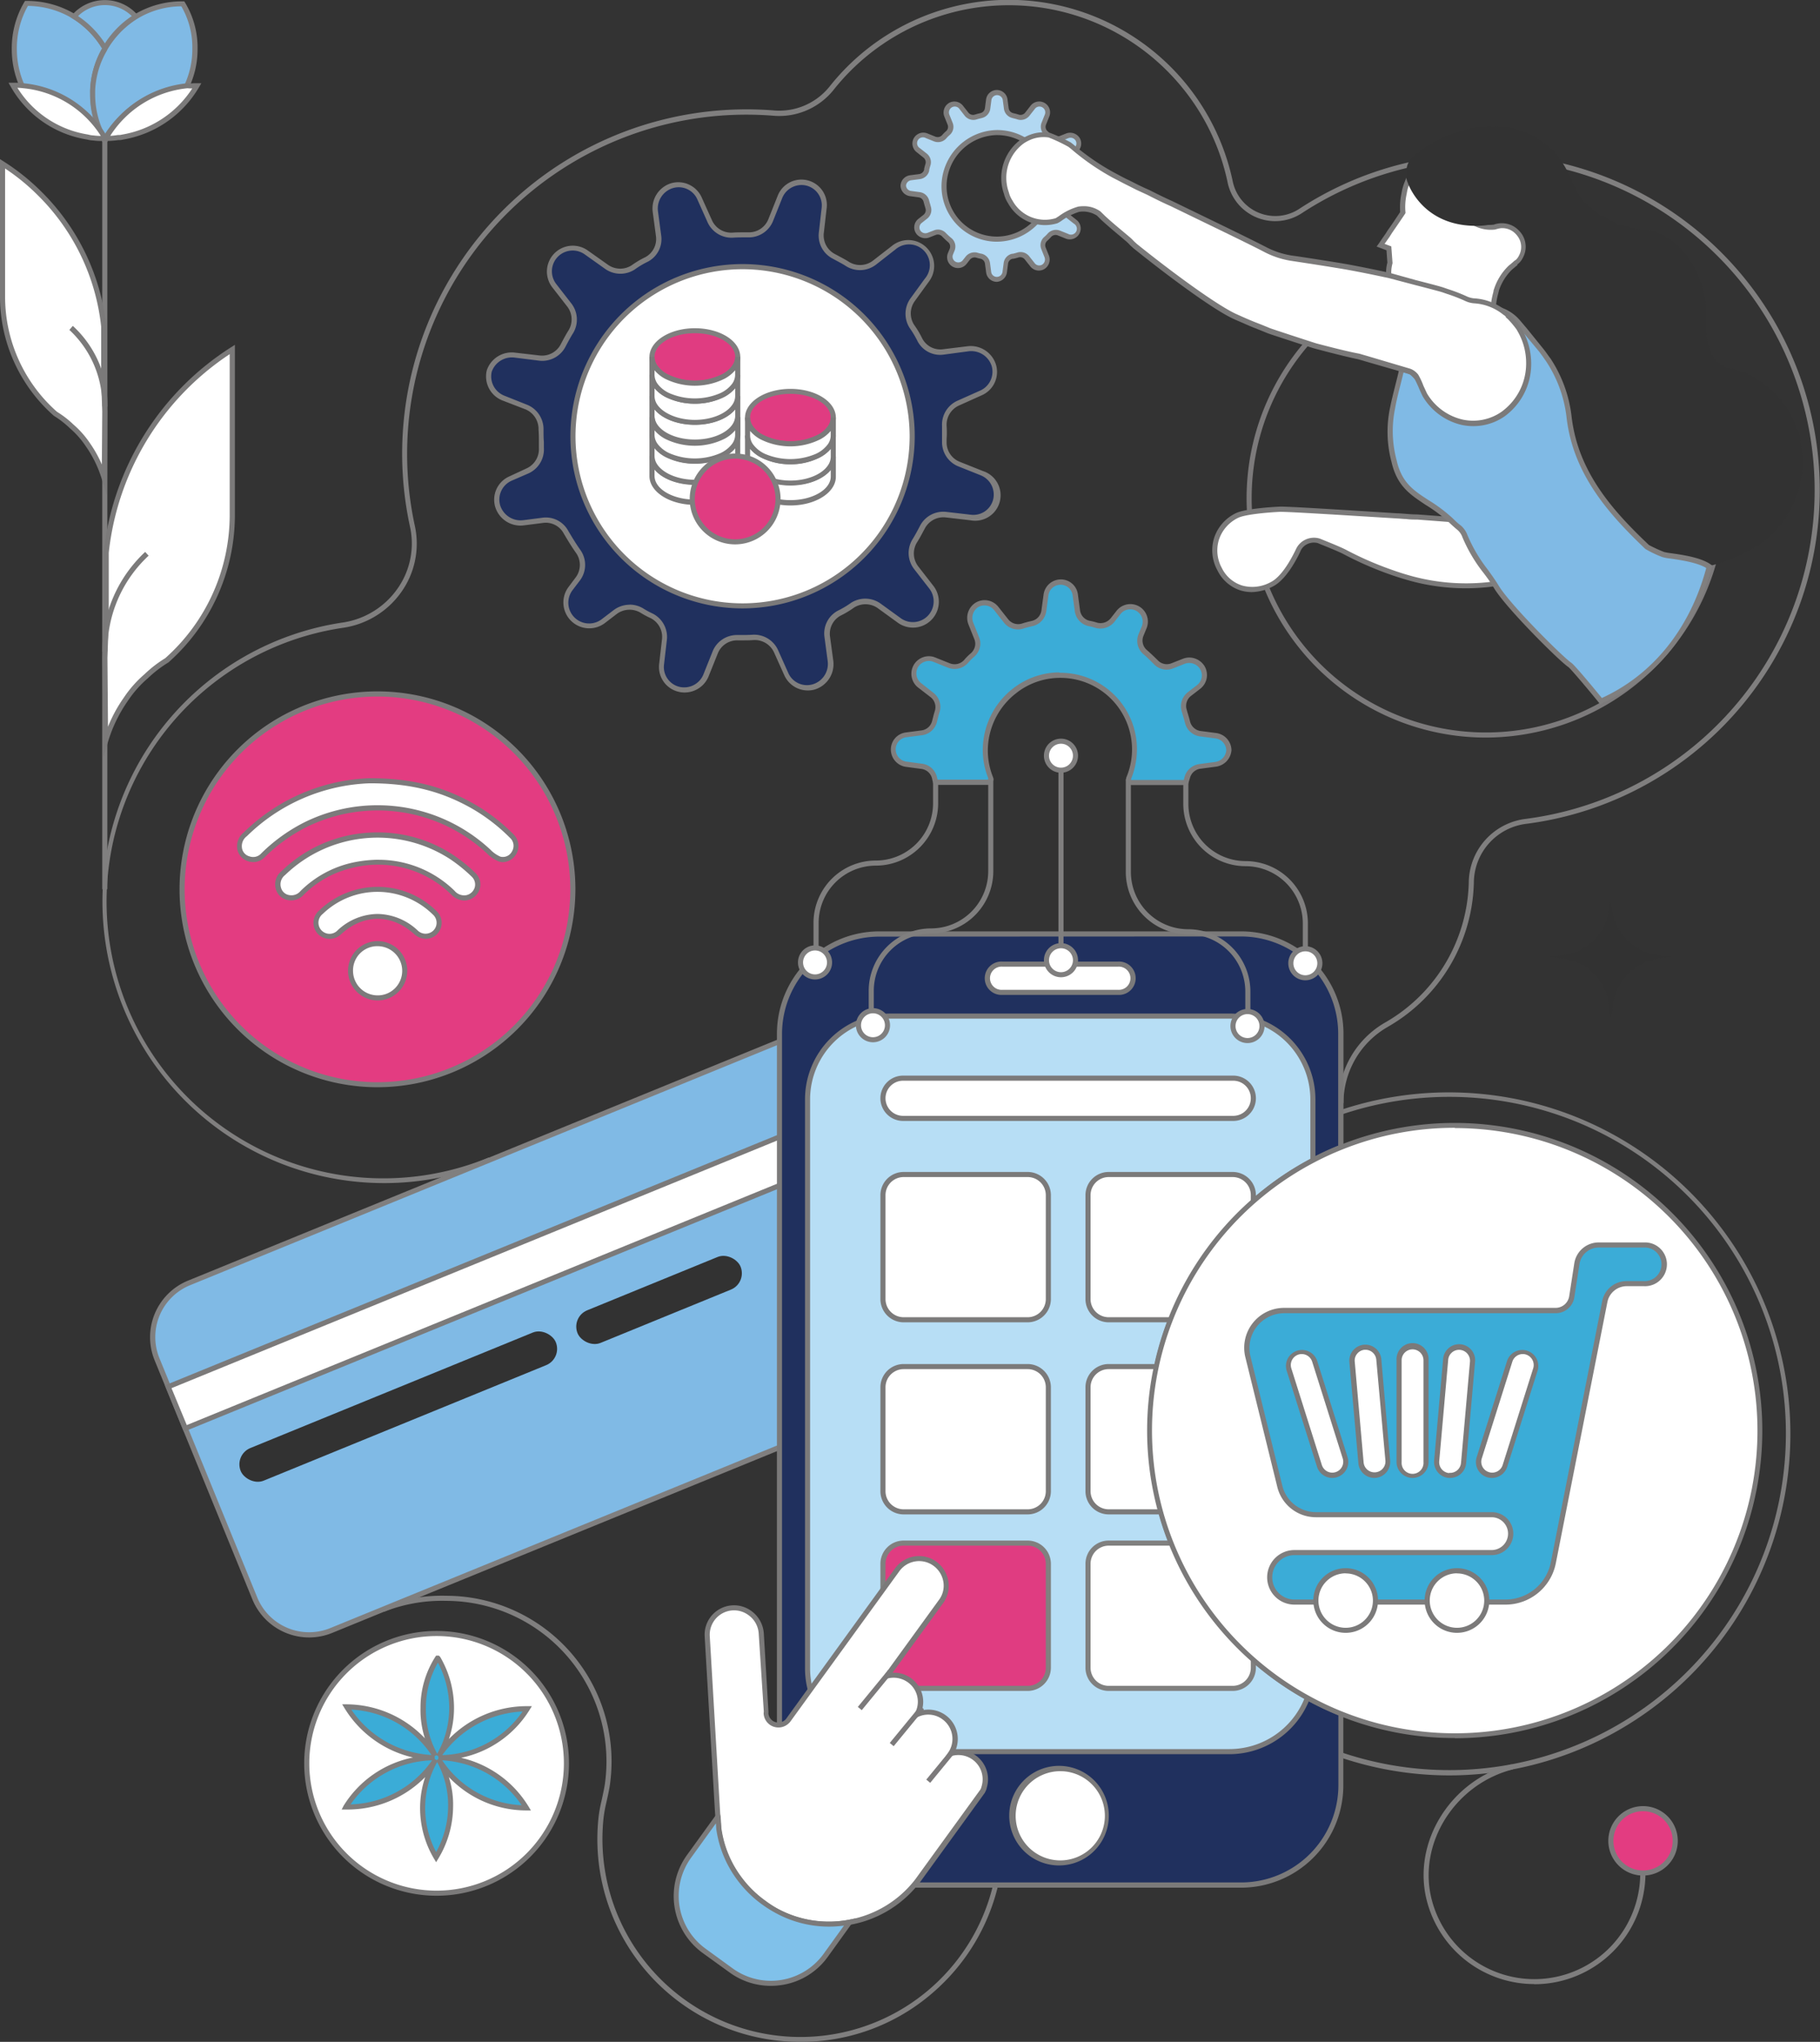 <?xml version="1.0" encoding="UTF-8"?> <svg xmlns="http://www.w3.org/2000/svg" id="Layer_1" data-name="Layer 1" viewBox="0 0 357.42 401"><rect x="0" y="0" width="357.42" height="401" fill="#333333" stroke="none"/><defs><style>.cls-1{fill:#807f7f;}.cls-2{fill:#7f7e7e;}.cls-3{fill:#80bae5;}.cls-4{fill:#fff;}.cls-5{fill:#7b7a7a;}.cls-6{fill:#323232;}.cls-7{fill:#b2d8f2;}.cls-8{fill:#20305e;}.cls-9{fill:#b7def5;}.cls-10{fill:#e03c81;}.cls-11{fill:#80807f;}.cls-12{fill:#3bacd7;}.cls-13{fill:#e33c81;}.cls-14{fill:#7c7b7c;}.cls-15{fill:#7c7a7b;}.cls-16{fill:#80c1ea;}</style></defs><path class="cls-1" d="M75.45,232.35a55.35,55.35,0,0,1-8.11-110.1,16,16,0,0,0,10.76-6.7,15.37,15.37,0,0,0,2.41-12.14,67.62,67.62,0,0,1,71.36-81.73,12.66,12.66,0,0,0,11-4.63,44.93,44.93,0,0,1,79.23,18.61,8.54,8.54,0,0,0,13,5.39,66.05,66.05,0,1,1,44.64,120.74A11.72,11.72,0,0,0,289.45,173a33.58,33.58,0,0,1-16.9,28.66l-.08.05a17.24,17.24,0,0,0-8.63,14.93h-1a18.28,18.28,0,0,1,9.13-15.8A32.61,32.61,0,0,0,288.45,173a12.72,12.72,0,0,1,11.16-12.18,65.06,65.06,0,1,0-44-118.92,9.54,9.54,0,0,1-14.51-6A43.58,43.58,0,0,0,232,17a43.93,43.93,0,0,0-68.35.72,13.68,13.68,0,0,1-11.89,5,66.62,66.62,0,0,0-70.3,80.51,16.42,16.42,0,0,1-2.57,12.93,17,17,0,0,1-11.43,7.12A54.35,54.35,0,1,0,96,227.31l.38.92A55.24,55.24,0,0,1,75.45,232.35Z"></path><path class="cls-1" d="M157.24,401a41.51,41.51,0,0,1-4.7-.26,39.81,39.81,0,0,1-35-43.8,26.25,26.25,0,0,1,.56-3.14c.34-1.52.57-2.67.67-3.32a31.54,31.54,0,0,0-31.17-36.09,30.94,30.94,0,0,0-12.16,2.14l-.39-.92a32,32,0,0,1,12.55-2.22,32.54,32.54,0,0,1,32.5,32.51,33.54,33.54,0,0,1-.34,4.73c-.13.85-.44,2.31-.69,3.39a27.27,27.27,0,0,0-.54,3,38.89,38.89,0,1,0,77.56,4.06h1a39.94,39.94,0,0,1-13.33,29.76A39.36,39.36,0,0,1,157.24,401Z"></path><path class="cls-2" d="M284.6,348.67a66.91,66.91,0,0,1-26.38-5.45l.39-.92a66.11,66.11,0,1,0-34.78-86.78l-.92-.39a67.07,67.07,0,1,1,61.69,93.54Z"></path><rect class="cls-3" x="34.94" y="225.64" width="147.54" height="73.77" rx="11.53" transform="translate(-91.27 60.67) rotate(-22.24)"></rect><path class="cls-1" d="M60.71,321.58a12.07,12.07,0,0,1-11.15-7.48L30.37,267.16A12,12,0,0,1,37,251.47l115.23-47.11a12,12,0,0,1,15.68,6.58l19.2,46.94a12,12,0,0,1-6.59,15.69l-.18-.46.18.46L65.25,320.68A12,12,0,0,1,60.71,321.58Zm96-117.12a11,11,0,0,0-4.17.83L37.33,252.4a11,11,0,0,0-6,14.38l19.19,46.94a11,11,0,0,0,14.38,6L180.1,272.64a11,11,0,0,0,6-14.38l-19.19-46.94a11,11,0,0,0-5.94-6A11.15,11.15,0,0,0,156.73,204.46Z"></path><rect class="cls-4" x="29.22" y="244.1" width="147.54" height="8.83" transform="translate(-86.39 57.46) rotate(-22.24)"></rect><path class="cls-5" d="M36.1,281.17l-3.72-9.1.46-.19,137-56,3.72,9.1-.46.19Zm-2.42-8.55,3,7.25,135.64-55.46-3-7.25Z"></path><rect class="cls-6" x="44.78" y="272.78" width="66.85" height="6.92" rx="3.46" transform="translate(-98.73 50.15) rotate(-22.24)"></rect><rect class="cls-6" x="112.13" y="251.84" width="34.58" height="6.92" rx="3.46" transform="translate(-86.99 67.97) rotate(-22.24)"></rect><path class="cls-7" d="M177.37,36.42a1.63,1.63,0,0,0,1.4,1.61l1.75.23a1.69,1.69,0,0,1,1.37,1.29c.12.44.24.82.35,1.22a1.66,1.66,0,0,1-.55,1.81l-1,.79a1.64,1.64,0,0,0-.41,2.11h0a1.69,1.69,0,0,0,2,.7l1.26-.5a1.63,1.63,0,0,1,1.81.41c.38.38.73.73,1.14,1.08A1.65,1.65,0,0,1,187,49l-.36.85a1.64,1.64,0,0,0,2.81,1.63l.67-.85a1.68,1.68,0,0,1,1.75-.55,6.55,6.55,0,0,0,.82.2,1.67,1.67,0,0,1,1.26,1.38l.23,1.75a1.61,1.61,0,0,0,1.61,1.4,1.63,1.63,0,0,0,1.6-1.4l.23-1.75a1.66,1.66,0,0,1,1.26-1.38,10.8,10.8,0,0,0,1.08-.29,1.68,1.68,0,0,1,1.78.56L202.8,52a1.64,1.64,0,0,0,2.11.41,1.7,1.7,0,0,0,.7-2l-.65-1.6a1.64,1.64,0,0,1,.41-1.81,6.55,6.55,0,0,0,.79-.79,1.67,1.67,0,0,1,1.81-.41l1.61.64a1.64,1.64,0,0,0,2-.7,1.62,1.62,0,0,0-.41-2.1l-1.37-1.08a1.65,1.65,0,0,1-.55-1.78c.11-.35.2-.73.29-1.08A1.64,1.64,0,0,1,211,38.35l1.75-.23a1.61,1.61,0,0,0,1.4-1.61,1.63,1.63,0,0,0-1.4-1.61L211,34.67a1.64,1.64,0,0,1-1.37-1.25c-.09-.35-.18-.73-.29-1.08a1.66,1.66,0,0,1,.55-1.79l1.37-1.08a1.61,1.61,0,0,0,.41-2.1h0a1.69,1.69,0,0,0-2-.7l-1.61.64a1.61,1.61,0,0,1-1.81-.41,6.48,6.48,0,0,0-.79-.78A1.7,1.7,0,0,1,205,24.3l.65-1.6a1.64,1.64,0,0,0-2.81-1.64l-1.08,1.38a1.69,1.69,0,0,1-1.78.55c-.35-.12-.73-.2-1.08-.29a1.67,1.67,0,0,1-1.26-1.37l-.23-1.76a1.62,1.62,0,0,0-1.6-1.4,1.64,1.64,0,0,0-1.61,1.4l-.23,1.76a1.66,1.66,0,0,1-1.26,1.37c-.35.09-.73.17-1.08.29a1.69,1.69,0,0,1-1.78-.55l-1.08-1.38a1.65,1.65,0,0,0-2.11-.41,1.7,1.7,0,0,0-.7,2.05l.65,1.6a1.66,1.66,0,0,1-.41,1.82,5.82,5.82,0,0,0-.79.78,1.65,1.65,0,0,1-1.81.41L182,26.67a1.64,1.64,0,0,0-2,.7h0a1.62,1.62,0,0,0,.41,2.1l1.37,1.08a1.66,1.66,0,0,1,.55,1.79c-.11.35-.2.73-.29,1.08a1.64,1.64,0,0,1-1.37,1.25l-1.75.23A1.68,1.68,0,0,0,177.37,36.42Zm8-.11A10.47,10.47,0,1,1,196.06,47,10.4,10.4,0,0,1,185.4,36.31Z"></path><path class="cls-2" d="M195.76,55.35a2.11,2.11,0,0,1-2.1-1.87l-.23-1.72a1.15,1.15,0,0,0-.87-.95,6.15,6.15,0,0,1-.87-.22,1.19,1.19,0,0,0-1.21.4l-.66.84a2.14,2.14,0,0,1-3.66-2.14l.35-.84a1.14,1.14,0,0,0-.33-1.31c-.41-.35-.77-.7-1.15-1.09a1.14,1.14,0,0,0-1.27-.31l-1.27.5a2.19,2.19,0,0,1-2.65-.9,2.12,2.12,0,0,1,.52-2.76l1-.79a1.17,1.17,0,0,0,.39-1.26l-.13-.44c-.08-.27-.15-.53-.23-.81a1.18,1.18,0,0,0-.95-.92l-1.76-.24a2.13,2.13,0,0,1-1.83-2.1v0a2.17,2.17,0,0,1,1.87-2l1.77-.23a1.17,1.17,0,0,0,1-.87l0-.19c.08-.31.16-.64.26-.94a1.17,1.17,0,0,0-.4-1.24L180,29.87a2.14,2.14,0,0,1,2.14-3.66l1.59.64a1.2,1.2,0,0,0,1.27-.29,6.34,6.34,0,0,1,.82-.82,1.12,1.12,0,0,0,.28-1.24l-.65-1.62a2.18,2.18,0,0,1,.9-2.65,2.13,2.13,0,0,1,2.76.53l1.08,1.37a1.16,1.16,0,0,0,1.24.38,9.05,9.05,0,0,1,.93-.25l.18-.05a1.14,1.14,0,0,0,.88-.95l.23-1.75a2.15,2.15,0,0,1,2.1-1.84,2.11,2.11,0,0,1,2.11,1.87l.23,1.72a1.14,1.14,0,0,0,.87.95l.18.05a8.39,8.39,0,0,1,.95.26,1.19,1.19,0,0,0,1.24-.4l1.07-1.37a2.14,2.14,0,0,1,3.66,2.14l-.64,1.6a1.14,1.14,0,0,0,.29,1.26,7,7,0,0,1,.81.82,1.12,1.12,0,0,0,1.24.28l1.62-.64a2.21,2.21,0,0,1,2.66.9,2.13,2.13,0,0,1-.53,2.76L210.15,31a1.15,1.15,0,0,0-.39,1.23c.1.3.18.62.26.93l0,.18a1.15,1.15,0,0,0,.95.89l1.76.23a2.13,2.13,0,0,1,1.83,2.1,2.1,2.1,0,0,1-1.86,2.11l-1.72.23a1.15,1.15,0,0,0-1,.87l-.05.2c-.07.31-.15.63-.25.93a1.15,1.15,0,0,0,.4,1.23l1.36,1.08a2.14,2.14,0,0,1-2.14,3.65l-1.59-.64a1.19,1.19,0,0,0-1.27.29,7,7,0,0,1-.82.82,1.16,1.16,0,0,0-.28,1.24l.65,1.62a2.18,2.18,0,0,1-.9,2.65,2.12,2.12,0,0,1-2.76-.53l-1.08-1.36a1.15,1.15,0,0,0-1.24-.39c-.3.1-.63.18-1,.26l-.16,0a1.14,1.14,0,0,0-.88.95l-.23,1.75A2.15,2.15,0,0,1,195.76,55.35Zm-4.36-5.79a1.93,1.93,0,0,1,.58.08,5.67,5.67,0,0,0,.79.19,2.18,2.18,0,0,1,1.65,1.8l.23,1.75a1.12,1.12,0,0,0,1.11,1,1.14,1.14,0,0,0,1.12-1l.23-1.75a2.15,2.15,0,0,1,1.62-1.79l.17,0c.29-.07.6-.15.88-.24a2.16,2.16,0,0,1,2.33.71l1.09,1.38a1.12,1.12,0,0,0,1.45.29,1.2,1.2,0,0,0,.49-1.44l-.64-1.6a2.11,2.11,0,0,1,.53-2.36,7.26,7.26,0,0,0,.74-.73,2.16,2.16,0,0,1,2.37-.57l1.62.65a1.14,1.14,0,0,0,1.14-2l-1.37-1.08a2.18,2.18,0,0,1-.72-2.32c.09-.29.16-.58.23-.86l.05-.2a2.17,2.17,0,0,1,1.79-1.63l1.76-.23a1.11,1.11,0,0,0,1-1.11,1.13,1.13,0,0,0-1-1.11l-1.75-.23a2.17,2.17,0,0,1-1.79-1.63l0-.19c-.07-.29-.15-.58-.24-.86a2.17,2.17,0,0,1,.71-2.32l1.38-1.09a1.13,1.13,0,0,0,.29-1.46,1.17,1.17,0,0,0-1.43-.48l-1.6.64a2.15,2.15,0,0,1-2.36-.53,6.45,6.45,0,0,0-.74-.74,2.19,2.19,0,0,1-.57-2.38l.65-1.62a1.14,1.14,0,0,0-.49-1.42,1.12,1.12,0,0,0-1.46.29l-1.08,1.37a2.17,2.17,0,0,1-2.32.72c-.29-.1-.59-.17-.88-.24l-.17-.05a2.16,2.16,0,0,1-1.63-1.79l-.23-1.75a1.13,1.13,0,0,0-2.23,0l-.23,1.75a2.15,2.15,0,0,1-1.62,1.79l-.19.05c-.28.07-.58.14-.86.23a2.17,2.17,0,0,1-2.33-.7l-1.08-1.39a1.12,1.12,0,0,0-1.46-.28,1.17,1.17,0,0,0-.49,1.43l.64,1.6a2.11,2.11,0,0,1-.53,2.36,6.45,6.45,0,0,0-.74.74,2.18,2.18,0,0,1-2.37.56l-1.62-.65a1.14,1.14,0,0,0-1.14,2L182,30.16a2.17,2.17,0,0,1,.72,2.33c-.09.28-.17.58-.24.87l0,.18a2.17,2.17,0,0,1-1.8,1.63l-1.75.23a1.17,1.17,0,0,0-1,1,1.12,1.12,0,0,0,1,1.1l1.75.24a2.19,2.19,0,0,1,1.79,1.65c.07.28.15.53.22.78l.12.44A2.17,2.17,0,0,1,182,43l-1,.79a1.13,1.13,0,0,0-.28,1.45,1.17,1.17,0,0,0,1.43.49l1.26-.49a2.1,2.1,0,0,1,2.35.53c.37.36.71.7,1.1,1a2.15,2.15,0,0,1,.6,2.46l-.34.83A1.13,1.13,0,0,0,189,51.2l.67-.84A2.19,2.19,0,0,1,191.4,49.56Zm4.39-2.09A10.9,10.9,0,0,1,184.9,36.3h0a11.1,11.1,0,0,1,10.77-10.76A11,11,0,0,1,206.84,36.7a11.12,11.12,0,0,1-10.78,10.76ZM185.9,36.32A9.88,9.88,0,0,0,196,46.46a10.1,10.1,0,0,0,9.8-9.79,10,10,0,0,0-10-10.14h-.16A10.09,10.09,0,0,0,185.9,36.32Z"></path><path class="cls-8" d="M96.08,72.84a4.57,4.57,0,0,0,2.7,5.32L103.37,80a4.7,4.7,0,0,1,2.84,4.42c0,1.27.08,2.38.11,3.57a4.63,4.63,0,0,1-2.74,4.52l-3.31,1.44a4.57,4.57,0,0,0-2.55,5.42h0a4.73,4.73,0,0,0,5.06,3.3l3.75-.49a4.58,4.58,0,0,1,4.63,2.35c.77,1.29,1.48,2.48,2.34,3.71a4.56,4.56,0,0,1,0,5.38L112,115.67a4.58,4.58,0,0,0,6.48,6.35l2.4-1.83a4.7,4.7,0,0,1,5.13-.31,17.73,17.73,0,0,0,2.08,1.12,4.61,4.61,0,0,1,2.46,4.58l-.57,4.9a4.51,4.51,0,0,0,3.4,4.9,4.56,4.56,0,0,0,5.31-2.7l1.83-4.59a4.63,4.63,0,0,1,4.35-2.86c1,0,2.1,0,3.12,0a4.68,4.68,0,0,1,4.45,2.72l2,4.46a4.55,4.55,0,0,0,5.42,2.55,4.72,4.72,0,0,0,3.3-5.06l-.64-4.79a4.57,4.57,0,0,1,2.35-4.63,18.49,18.49,0,0,0,2.67-1.6,4.69,4.69,0,0,1,5.19.13l3.91,2.85a4.59,4.59,0,0,0,6.36-6.48l-3-3.87a4.68,4.68,0,0,1-.29-5.21c.56-.87,1-1.84,1.53-2.73a4.61,4.61,0,0,1,4.58-2.46l4.91.56a4.53,4.53,0,0,0,2.2-8.7l-4.59-1.84a4.61,4.61,0,0,1-2.86-4.34c0-1,0-2.1,0-3.13a4.68,4.68,0,0,1,2.72-4.45l4.46-2a4.55,4.55,0,0,0,2.55-5.42h0a4.7,4.7,0,0,0-5.06-3.29l-4.8.64a4.54,4.54,0,0,1-4.62-2.35,20.15,20.15,0,0,0-1.6-2.68,4.66,4.66,0,0,1,.13-5.18L182,55a4.58,4.58,0,0,0-6.48-6.35l-3.87,3a4.66,4.66,0,0,1-5.2.29c-.87-.56-1.84-1.06-2.73-1.54a4.63,4.63,0,0,1-2.47-4.58l.57-4.9a4.51,4.51,0,0,0-3.39-4.9,4.56,4.56,0,0,0-5.32,2.7l-1.83,4.59A4.62,4.62,0,0,1,147,46.12c-1,0-2.1,0-3.13.05a4.69,4.69,0,0,1-4.45-2.73l-2-4.46A4.55,4.55,0,0,0,132,36.44a4.71,4.71,0,0,0-3.3,5.06l.64,4.79A4.56,4.56,0,0,1,127,50.92a17.24,17.24,0,0,0-2.68,1.6,4.69,4.69,0,0,1-5.19-.13l-3.91-2.85a4.6,4.6,0,0,0-6,.5h0a4.57,4.57,0,0,0-.33,6l3,3.87a4.68,4.68,0,0,1,.28,5.21c-.55.87-1,1.84-1.53,2.73A4.6,4.6,0,0,1,106,70.29l-4.91-.56A4.69,4.69,0,0,0,96.08,72.84ZM117.93,78a29.28,29.28,0,1,1,21.6,36.19A29.06,29.06,0,0,1,117.93,78Z"></path><path class="cls-2" d="M134.43,136a5,5,0,0,1-1.21-.15,5,5,0,0,1-3.77-5.47l.56-4.88a4.12,4.12,0,0,0-2.19-4.08,18.17,18.17,0,0,1-2.12-1.14,4.22,4.22,0,0,0-4.57.29l-2.39,1.83a5.08,5.08,0,0,1-7.18-7l1.53-2.05a4.09,4.09,0,0,0,0-4.81c-.88-1.24-1.6-2.45-2.36-3.73a4,4,0,0,0-4.12-2.11l-3.76.48a5.18,5.18,0,0,1-5.6-3.64,5,5,0,0,1,2.82-6L103.38,92a4.16,4.16,0,0,0,2.45-4l0-1.17c0-.78,0-1.57-.07-2.42a4.2,4.2,0,0,0-2.52-4L98.6,78.62a5.07,5.07,0,0,1-3-5.9v0a5.16,5.16,0,0,1,5.51-3.47l4.93.57a4.13,4.13,0,0,0,4.08-2.2l.23-.44c.42-.78.84-1.58,1.32-2.33a4.13,4.13,0,0,0-.27-4.64l-3-3.86a5.08,5.08,0,0,1,7-7.18L119.4,52a4.16,4.16,0,0,0,4.62.12,17.81,17.81,0,0,1,2.72-1.62,4.05,4.05,0,0,0,2.08-4.11l-.64-4.81a5.18,5.18,0,0,1,3.64-5.6,5.05,5.05,0,0,1,6,2.83l2,4.45a4.15,4.15,0,0,0,4,2.43c.87-.07,1.77-.06,2.65-.06H147a4.1,4.1,0,0,0,3.88-2.55l1.83-4.59A5,5,0,0,1,162.33,41l-.56,4.88A4.13,4.13,0,0,0,164,49.91l.47.25c.77.41,1.57.83,2.31,1.3a4.15,4.15,0,0,0,4.64-.26l3.86-3a5.08,5.08,0,0,1,7.18,7.05l-2.83,3.91a4.14,4.14,0,0,0-.12,4.62,18.43,18.43,0,0,1,1.62,2.72,4,4,0,0,0,4.11,2.08L190,68a5.18,5.18,0,0,1,5.6,3.64,5,5,0,0,1-2.82,6l-4.45,2a4.15,4.15,0,0,0-2.43,4c.06.87.06,1.77,0,2.64v.52a4.09,4.09,0,0,0,2.55,3.88l4.59,1.83a5,5,0,0,1-2.47,9.67l-4.89-.57a4.13,4.13,0,0,0-4.07,2.2l-.25.46c-.41.77-.83,1.57-1.31,2.31a4.15,4.15,0,0,0,.27,4.64l3,3.86a5.08,5.08,0,0,1-7.05,7.18l-3.9-2.83a4.18,4.18,0,0,0-4.63-.12,18.24,18.24,0,0,1-2.71,1.62A4.06,4.06,0,0,0,163,125l.65,4.8a5.21,5.21,0,0,1-3.64,5.61,5.06,5.06,0,0,1-6-2.83l-2-4.45a4.16,4.16,0,0,0-4-2.43c-.88.07-1.78.06-2.66.06h-.5a4.08,4.08,0,0,0-3.88,2.55l-1.84,4.59A5.09,5.09,0,0,1,134.43,136Zm-10.79-17.26a5.23,5.23,0,0,1,2.58.69,17.61,17.61,0,0,0,2,1.09,5.15,5.15,0,0,1,2.75,5.09l-.57,4.91a4,4,0,0,0,3,4.36,4.07,4.07,0,0,0,4.73-2.41l1.83-4.58a5.14,5.14,0,0,1,4.8-3.18h.52c.85,0,1.74,0,2.58-.06a5.16,5.16,0,0,1,4.93,3l2,4.47a4,4,0,0,0,4.82,2.27,4.18,4.18,0,0,0,2.94-4.52l-.64-4.79a5.06,5.06,0,0,1,2.6-5.13,18.18,18.18,0,0,0,2.62-1.56,5.17,5.17,0,0,1,5.77.12l3.93,2.85a4.08,4.08,0,0,0,5.66-5.78l-3-3.86a5.15,5.15,0,0,1-.31-5.77c.45-.72.87-1.49,1.27-2.25l.24-.46a5.15,5.15,0,0,1,5.08-2.72l4.91.57a4,4,0,0,0,4.36-3,4.08,4.08,0,0,0-2.41-4.73l-4.58-1.83A5.14,5.14,0,0,1,185,86.74v-.52c0-.86,0-1.74,0-2.57a5.15,5.15,0,0,1,3-4.94l4.48-2a4.06,4.06,0,0,0,2.27-4.83A4.21,4.21,0,0,0,190.13,69l-4.79.64a5,5,0,0,1-5.13-2.6,19.49,19.49,0,0,0-1.56-2.62,5.17,5.17,0,0,1,.12-5.77l2.85-3.92A4.08,4.08,0,0,0,175.84,49L172,52a5.16,5.16,0,0,1-5.78.31c-.71-.46-1.49-.87-2.24-1.27l-.46-.25a5.1,5.1,0,0,1-2.72-5.07l.56-4.91a4,4,0,0,0-3-4.36,4.08,4.08,0,0,0-4.73,2.41l-1.83,4.58a5.13,5.13,0,0,1-4.8,3.18h-.51c-.86,0-1.75,0-2.58.06a5.17,5.17,0,0,1-4.94-3l-2-4.47a4,4,0,0,0-4.82-2.27,4.2,4.2,0,0,0-2.94,4.52l.64,4.79a5,5,0,0,1-2.6,5.13,17.11,17.11,0,0,0-2.62,1.56,5.17,5.17,0,0,1-5.77-.12L114.89,50a4.08,4.08,0,0,0-5.65,5.78l3,3.86a5.17,5.17,0,0,1,.32,5.77c-.46.72-.88,1.51-1.29,2.27l-.23.44a5.14,5.14,0,0,1-5.08,2.72L101,70.22A4.2,4.2,0,0,0,96.57,73,4.07,4.07,0,0,0,99,77.69l4.59,1.83a5.18,5.18,0,0,1,3.15,4.89c0,.84,0,1.62.07,2.39l0,1.16a5.17,5.17,0,0,1-3,5l-3.32,1.44a4.05,4.05,0,0,0-2.27,4.82,4.21,4.21,0,0,0,4.53,2.94l3.73-.48a5,5,0,0,1,5.13,2.6c.75,1.25,1.46,2.44,2.32,3.66a5.08,5.08,0,0,1,0,6l-1.52,2a4.08,4.08,0,0,0,5.78,5.65l2.4-1.83A5.26,5.26,0,0,1,123.64,118.76Zm22.35-3.3a28.47,28.47,0,0,1-6.58-.76,29.56,29.56,0,0,1-22-36.81h0c4.29-15.28,20.21-24.78,35.5-21.18a29.76,29.76,0,0,1,22,36.81A30.32,30.32,0,0,1,146,115.46Zm-27.58-37.3a28.61,28.61,0,0,0,3,22.44,28.26,28.26,0,0,0,18.19,13.12c14.77,3.49,30.16-5.69,34.3-20.47a28.75,28.75,0,0,0-21.22-35.56C137.94,54.2,122.56,63.38,118.41,78.16Z"></path><path class="cls-8" d="M225.8,280.91a59.88,59.88,0,0,0,31,52.48,56.91,56.91,0,0,0,6.55,3.11v14.13a19.59,19.59,0,0,1-19.59,19.59H172.67a19.59,19.59,0,0,1-19.59-19.59V203a19.59,19.59,0,0,1,19.59-19.59h71.08A19.59,19.59,0,0,1,263.34,203v22.29a56.24,56.24,0,0,0-5.51,2.55A59.89,59.89,0,0,0,225.8,280.91Z"></path><path class="cls-5" d="M243.75,370.72H172.67a20.11,20.11,0,0,1-20.09-20.09V203a20.11,20.11,0,0,1,20.09-20.09h71.08A20.11,20.11,0,0,1,263.84,203v22.63l-.32.13a55.17,55.17,0,0,0-5.46,2.52A59.43,59.43,0,0,0,257,333a58.19,58.19,0,0,0,6.49,3.09l.32.12v14.47A20.11,20.11,0,0,1,243.75,370.72ZM172.67,183.94A19.11,19.11,0,0,0,153.58,203v147.6a19.11,19.11,0,0,0,19.09,19.09h71.08a19.11,19.11,0,0,0,19.09-19.09V336.84a59.34,59.34,0,0,1-6.29-3,60.43,60.43,0,0,1,1-106.4,57.36,57.36,0,0,1,5.25-2.45V203a19.11,19.11,0,0,0-19.09-19.09Z"></path><path class="cls-9" d="M225.8,280.91a59.88,59.88,0,0,0,31,52.48A16.34,16.34,0,0,1,241.49,344H174.93a16.34,16.34,0,0,1-16.34-16.34V215.9a16.35,16.35,0,0,1,16.34-16.35h66.56a16.35,16.35,0,0,1,16.34,16.35v12A59.89,59.89,0,0,0,225.8,280.91Z"></path><path class="cls-5" d="M241.49,344.5H174.93a16.85,16.85,0,0,1-16.84-16.84V215.9a16.86,16.86,0,0,1,16.84-16.85h66.56a16.87,16.87,0,0,1,16.84,16.85v12.27l-.27.14A59.43,59.43,0,0,0,257,333l.38.21-.15.4A16.91,16.91,0,0,1,241.49,344.5ZM174.93,200.05a15.86,15.86,0,0,0-15.84,15.85V327.66a15.86,15.86,0,0,0,15.84,15.84h66.56a15.9,15.9,0,0,0,14.67-9.89,60.43,60.43,0,0,1,1.17-106V215.9a15.87,15.87,0,0,0-15.84-15.85Z"></path><circle class="cls-4" cx="208.21" cy="356.6" r="9.26"></circle><path class="cls-5" d="M208.21,366.35h-.47a9.78,9.78,0,1,1,.47,0Zm0-18.51a8.77,8.77,0,0,0-8.74,8.34h0a8.76,8.76,0,1,0,9.17-8.33Z"></path><rect class="cls-4" x="173.4" y="230.66" width="32.48" height="28.53" rx="4.06"></rect><path class="cls-5" d="M201.81,259.69H177.46a4.57,4.57,0,0,1-4.56-4.57v-20.4a4.56,4.56,0,0,1,4.56-4.56h24.35a4.57,4.57,0,0,1,4.57,4.56v20.4A4.58,4.58,0,0,1,201.81,259.69Zm-24.35-28.53a3.56,3.56,0,0,0-3.56,3.56v20.4a3.57,3.57,0,0,0,3.56,3.57h24.35a3.57,3.57,0,0,0,3.57-3.57v-20.4a3.56,3.56,0,0,0-3.57-3.56Z"></path><rect class="cls-4" x="213.66" y="230.66" width="32.48" height="28.53" rx="4.06"></rect><path class="cls-5" d="M242.08,259.69H217.73a4.57,4.57,0,0,1-4.56-4.57v-20.4a4.56,4.56,0,0,1,4.56-4.56h24.35a4.56,4.56,0,0,1,4.56,4.56v20.4A4.57,4.57,0,0,1,242.08,259.69Zm-24.35-28.53a3.56,3.56,0,0,0-3.56,3.56v20.4a3.56,3.56,0,0,0,3.56,3.57h24.35a3.57,3.57,0,0,0,3.56-3.57v-20.4a3.56,3.56,0,0,0-3.56-3.56Z"></path><rect class="cls-4" x="173.4" y="268.38" width="32.48" height="28.53" rx="4.06"></rect><path class="cls-5" d="M201.81,297.41H177.46a4.56,4.56,0,0,1-4.56-4.56v-20.4a4.57,4.57,0,0,1,4.56-4.57h24.35a4.58,4.58,0,0,1,4.57,4.57v20.4A4.57,4.57,0,0,1,201.81,297.41Zm-24.35-28.53a3.57,3.57,0,0,0-3.56,3.57v20.4a3.56,3.56,0,0,0,3.56,3.56h24.35a3.56,3.56,0,0,0,3.57-3.56v-20.4a3.57,3.57,0,0,0-3.57-3.57Z"></path><rect class="cls-4" x="213.66" y="268.38" width="32.48" height="28.53" rx="4.06"></rect><path class="cls-5" d="M242.08,297.41H217.73a4.56,4.56,0,0,1-4.56-4.56v-20.4a4.57,4.57,0,0,1,4.56-4.57h24.35a4.57,4.57,0,0,1,4.56,4.57v20.4A4.56,4.56,0,0,1,242.08,297.41Zm-24.35-28.53a3.56,3.56,0,0,0-3.56,3.57v20.4a3.56,3.56,0,0,0,3.56,3.56h24.35a3.56,3.56,0,0,0,3.56-3.56v-20.4a3.57,3.57,0,0,0-3.56-3.57Z"></path><rect class="cls-10" x="173.4" y="303.05" width="32.48" height="28.53" rx="4.06"></rect><path class="cls-11" d="M201.81,332.08H177.46a4.56,4.56,0,0,1-4.56-4.56V307.11a4.56,4.56,0,0,1,4.56-4.56h24.35a4.57,4.57,0,0,1,4.57,4.56v20.41A4.57,4.57,0,0,1,201.81,332.08Zm-24.35-28.53a3.57,3.57,0,0,0-3.56,3.56v20.41a3.56,3.56,0,0,0,3.56,3.56h24.35a3.56,3.56,0,0,0,3.57-3.56V307.11a3.57,3.57,0,0,0-3.57-3.56Z"></path><rect class="cls-4" x="213.66" y="303.05" width="32.48" height="28.53" rx="4.06"></rect><path class="cls-11" d="M242.08,332.08H217.73a4.56,4.56,0,0,1-4.56-4.56V307.11a4.56,4.56,0,0,1,4.56-4.56h24.35a4.57,4.57,0,0,1,4.56,4.56v20.41A4.56,4.56,0,0,1,242.08,332.08Zm-24.35-28.53a3.56,3.56,0,0,0-3.56,3.56v20.41a3.56,3.56,0,0,0,3.56,3.56h24.35a3.56,3.56,0,0,0,3.56-3.56V307.11a3.57,3.57,0,0,0-3.56-3.56Z"></path><rect class="cls-4" x="173.4" y="211.74" width="72.74" height="7.9" rx="3.95"></rect><path class="cls-5" d="M242.19,220.14H177.35a4.45,4.45,0,1,1,0-8.9h64.84a4.45,4.45,0,0,1,0,8.9Zm-64.84-7.9a3.45,3.45,0,1,0,0,6.9h64.84a3.45,3.45,0,0,0,0-6.9Z"></path><rect class="cls-4" x="194.07" y="189.34" width="28.27" height="5.55" rx="2.78"></rect><path class="cls-5" d="M219.57,195.39H196.85a3.28,3.28,0,1,1,0-6.55h22.72a3.28,3.28,0,1,1,0,6.55Zm-22.72-5.55a2.28,2.28,0,1,0,0,4.55h22.72a2.28,2.28,0,1,0,0-4.55Z"></path><path class="cls-12" d="M175.4,147.25a2.89,2.89,0,0,1,2.52-2.88l3.14-.42a3,3,0,0,0,2.46-2.25c.16-.63.32-1.31.52-1.94a3,3,0,0,0-1-3.2l-2.47-1.94a2.94,2.94,0,0,1-.73-3.77,3,3,0,0,1,3.35-1.37,1.75,1.75,0,0,1,.32.12l2.88,1.15a3,3,0,0,0,3.25-.74,12.59,12.59,0,0,1,1.42-1.41,3,3,0,0,0,.73-3.25l-1.15-2.89a3,3,0,0,1,1.25-3.67,2.94,2.94,0,0,1,3.78.74l1.94,2.46a3,3,0,0,0,3.19,1c.63-.21,1.31-.37,1.95-.53A3,3,0,0,0,205,120l.42-3.14a2.92,2.92,0,0,1,2.88-2.52,2.89,2.89,0,0,1,2.88,2.52l.42,3.14a3,3,0,0,0,2.25,2.46,12.14,12.14,0,0,1,1.47.37,3,3,0,0,0,3.15-1l1.2-1.52a2.94,2.94,0,0,1,5,2.93l-.62,1.52a2.94,2.94,0,0,0,.83,3.36c.74.63,1.36,1.26,2,1.94a2.94,2.94,0,0,0,3.25.72l2.26-.88a2.91,2.91,0,0,1,1.07-.21,3.07,3.07,0,0,1,2.6,1.46,2.92,2.92,0,0,1-.74,3.78l-1.83,1.41a3,3,0,0,0-1,3.25c.22.73.43,1.42.64,2.21a3,3,0,0,0,2.45,2.3l3.15.42a2.93,2.93,0,0,1,2.52,2.88,3,3,0,0,1-2.62,2.73l-3.15.41a3,3,0,0,0-2.46,2.26c-.07.28-.14.58-.22.87H222.23a.62.62,0,0,1-.58-.87,14.91,14.91,0,0,0,1.12-5.27,14.6,14.6,0,0,0-23.56-11.84,15,15,0,0,0-3.67,4.18,14.8,14.8,0,0,0-2,7.14,14.31,14.31,0,0,0,1.07,5.79.63.63,0,0,1-.59.87H183.74c-.07-.29-.15-.59-.22-.87a3,3,0,0,0-2.46-2.26l-3.14-.41A2.92,2.92,0,0,1,175.4,147.25Z"></path><path class="cls-2" d="M233.27,154.18h-11a1.11,1.11,0,0,1-.94-.5,1.14,1.14,0,0,1-.11-1.06,14.06,14.06,0,0,0-13.31-19.49,13.87,13.87,0,0,0-8.35,3A14.3,14.3,0,0,0,194,147a14,14,0,0,0,1,5.59,1.11,1.11,0,0,1-.1,1.06,1.13,1.13,0,0,1-.95.5H183.34l-.09-.38c-.05-.22-.11-.43-.16-.64l-.05-.23a2.47,2.47,0,0,0-2-1.88l-3.14-.42a3.44,3.44,0,0,1-2.95-3.38,3.37,3.37,0,0,1,3-3.38l3.11-.41a2.47,2.47,0,0,0,2-1.87l.09-.35c.14-.54.28-1.11.45-1.63a2.49,2.49,0,0,0-.84-2.66L180.27,135a3.44,3.44,0,0,1,3.07-6l.38.14,2.87,1.15a2.52,2.52,0,0,0,2.7-.62,11.36,11.36,0,0,1,1.43-1.43,2.61,2.61,0,0,0,.54-.73,2.36,2.36,0,0,0,.08-2l-1.16-2.9a3.52,3.52,0,0,1,1.46-4.28,3.42,3.42,0,0,1,4.43.86l1.94,2.45a2.49,2.49,0,0,0,2.65.83c.5-.17,1-.3,1.55-.43l.42-.1a2.45,2.45,0,0,0,1.88-2l.43-3.15a3.42,3.42,0,0,1,3.37-3,3.37,3.37,0,0,1,3.38,3l.42,3.12a2.44,2.44,0,0,0,1.86,2,12.06,12.06,0,0,1,1.52.38,2.57,2.57,0,0,0,2.61-.84l1.19-1.51a3.44,3.44,0,0,1,5.88,3.44l-.62,1.51a2.45,2.45,0,0,0,.7,2.79c.71.61,1.33,1.22,2,1.87l.09.09a2.43,2.43,0,0,0,2.69.63l2.28-.9a3.47,3.47,0,0,1,1.25-.24,3.55,3.55,0,0,1,3,1.7,3.43,3.43,0,0,1-.85,4.44l-1.83,1.41a2.49,2.49,0,0,0-.83,2.7l.13.46c.17.57.34,1.13.51,1.77a2.51,2.51,0,0,0,2,1.94l3.15.41a3.45,3.45,0,0,1,3,3.38,3.52,3.52,0,0,1-3,3.22l-3.17.42a2.46,2.46,0,0,0-2,1.88Zm-25.05-22.05a15,15,0,0,1,15.05,15.42,15.26,15.26,0,0,1-1.16,5.46.1.1,0,0,0,0,.11.11.11,0,0,0,.11.06h10.26l.12-.49a3.51,3.51,0,0,1,2.89-2.63l3.14-.42a2.52,2.52,0,0,0,2.19-2.25,2.43,2.43,0,0,0-2.09-2.37l-3.14-.41a3.51,3.51,0,0,1-2.88-2.68c-.16-.62-.33-1.17-.5-1.74l-.13-.45a3.5,3.5,0,0,1,1.17-3.78l1.84-1.42a2.4,2.4,0,0,0,.6-3.12,2.54,2.54,0,0,0-2.16-1.22,2.47,2.47,0,0,0-.89.17l-2.25.89a3.41,3.41,0,0,1-3.8-.85l-.08-.08c-.64-.64-1.23-1.24-1.92-1.82a3.45,3.45,0,0,1-1-3.95l.62-1.5a2.44,2.44,0,0,0-4.19-2.43l-1.19,1.52a3.55,3.55,0,0,1-3.67,1.17,11.64,11.64,0,0,0-1.44-.37,3.47,3.47,0,0,1-2.64-2.88l-.43-3.14a2.38,2.38,0,0,0-2.38-2.09,2.41,2.41,0,0,0-2.38,2.09l-.42,3.14a3.5,3.5,0,0,1-2.63,2.88l-.43.1c-.49.12-1,.25-1.48.41a3.48,3.48,0,0,1-3.74-1.15l-1.94-2.47a2.43,2.43,0,0,0-3.14-.61,2.52,2.52,0,0,0-1,3l1.15,2.88a3.29,3.29,0,0,1-.11,2.79,3.22,3.22,0,0,1-.75,1,11.47,11.47,0,0,0-1.35,1.35,3.52,3.52,0,0,1-3.82.9l-2.89-1.16-.28-.1a2.49,2.49,0,0,0-2.78,1.14,2.43,2.43,0,0,0,.62,3.13l2.46,1.94a3.49,3.49,0,0,1,1.16,3.74c-.17.51-.3,1.05-.43,1.57l-.08.34a3.48,3.48,0,0,1-2.89,2.63l-3.14.41a2.4,2.4,0,0,0-2.08,2.39,2.44,2.44,0,0,0,2.09,2.39l3.13.42a3.43,3.43,0,0,1,2.88,2.62l.06.23c0,.09.05.18.07.27H194a.13.13,0,0,0,.12-.06.14.14,0,0,0,0-.12,14.7,14.7,0,0,1-1.11-6,15.32,15.32,0,0,1,5.91-11.7,14.88,14.88,0,0,1,8.95-3.18Z"></path><path class="cls-1" d="M245.56,201h-1v-6.27a11.25,11.25,0,0,0-11.24-11.24,12.25,12.25,0,0,1-12.23-12.23V153.05h1v18.21a11.25,11.25,0,0,0,11.23,11.23,12.25,12.25,0,0,1,12.24,12.24Z"></path><path class="cls-1" d="M256.85,187.62h-1v-6.27a11.25,11.25,0,0,0-11.23-11.24,12.25,12.25,0,0,1-12.24-12.24v-4.19h1v4.19a11.25,11.25,0,0,0,11.24,11.24,12.25,12.25,0,0,1,12.23,12.24Z"></path><circle class="cls-4" cx="244.97" cy="201.5" r="2.85"></circle><path class="cls-1" d="M245,204.85a3.35,3.35,0,1,1,3.34-3.35A3.35,3.35,0,0,1,245,204.85Zm0-5.69a2.35,2.35,0,1,0,2.34,2.34A2.35,2.35,0,0,0,245,199.16Z"></path><circle class="cls-4" cx="256.35" cy="189.17" r="2.85"></circle><path class="cls-1" d="M256.35,192.52a3.35,3.35,0,1,1,3.35-3.35A3.35,3.35,0,0,1,256.35,192.52Zm0-5.69a2.35,2.35,0,1,0,2.35,2.34A2.34,2.34,0,0,0,256.35,186.83Z"></path><path class="cls-1" d="M171.6,200.84h-1v-6.27a12.25,12.25,0,0,1,12.24-12.24,11.25,11.25,0,0,0,11.23-11.23V152.88h1V171.1a12.25,12.25,0,0,1-12.23,12.23,11.25,11.25,0,0,0-11.24,11.24Z"></path><path class="cls-1" d="M160.76,187.46h-1v-6.28A12.24,12.24,0,0,1,172,169a11.25,11.25,0,0,0,11.24-11.24v-4.19h1v4.19A12.25,12.25,0,0,1,172,170a11.25,11.25,0,0,0-11.23,11.23Z"></path><circle class="cls-4" cx="171.45" cy="201.34" r="2.85"></circle><path class="cls-1" d="M171.45,204.69a3.35,3.35,0,1,1,3.34-3.35A3.35,3.35,0,0,1,171.45,204.69Zm0-5.69a2.35,2.35,0,1,0,2.34,2.34A2.35,2.35,0,0,0,171.45,199Z"></path><circle class="cls-4" cx="160.07" cy="189.01" r="2.85"></circle><path class="cls-1" d="M160.07,192.36a3.35,3.35,0,1,1,3.34-3.35A3.35,3.35,0,0,1,160.07,192.36Zm0-5.7a2.35,2.35,0,1,0,2.34,2.35A2.35,2.35,0,0,0,160.07,186.66Z"></path><rect class="cls-1" x="207.86" y="148.41" width="1" height="40.6"></rect><circle class="cls-4" cx="208.36" cy="188.58" r="2.85"></circle><path class="cls-1" d="M208.36,191.92a3.35,3.35,0,1,1,3.35-3.34A3.35,3.35,0,0,1,208.36,191.92Zm0-5.69a2.35,2.35,0,1,0,2.35,2.35A2.35,2.35,0,0,0,208.36,186.23Z"></path><circle class="cls-4" cx="208.36" cy="148.41" r="2.85"></circle><path class="cls-1" d="M208.36,151.76a3.35,3.35,0,1,1,3.35-3.35A3.35,3.35,0,0,1,208.36,151.76Zm0-5.7a2.35,2.35,0,1,0,2.35,2.35A2.35,2.35,0,0,0,208.36,146.06Z"></path><circle class="cls-4" cx="145.84" cy="85.67" r="33.3"></circle><path class="cls-5" d="M145.84,119.48a33.81,33.81,0,1,1,33.8-33.81A33.84,33.84,0,0,1,145.84,119.48Zm0-66.61a32.81,32.81,0,1,0,32.8,32.8A32.84,32.84,0,0,0,145.84,52.87Z"></path><path class="cls-4" d="M144.88,77.78V81.7c0,2.85-3.77,5.16-8.42,5.16S128,84.55,128,81.7V77.78a3.43,3.43,0,0,0,.63,2c1.26,1.88,4.27,3.2,7.79,3.2s6.53-1.32,7.78-3.2A3.45,3.45,0,0,0,144.88,77.78Z"></path><path class="cls-5" d="M136.46,87.36c-4.92,0-8.92-2.54-8.92-5.66V77.78h1a3,3,0,0,0,.54,1.68c1.2,1.78,4.16,3,7.38,3s6.18-1.2,7.37-3a3,3,0,0,0,.55-1.68h1V81.7C145.38,84.82,141.38,87.36,136.46,87.36Zm-7.92-7v1.3c0,2.57,3.55,4.66,7.92,4.66s7.92-2.09,7.92-4.66V80.4c-1.51,1.86-4.55,3-7.92,3S130.05,82.26,128.54,80.4Z"></path><ellipse class="cls-4" cx="136.46" cy="73.94" rx="5.61" ry="1.31"></ellipse><path class="cls-5" d="M136.46,75.75a12.44,12.44,0,0,1-5.85-1.37l-.8-.44.8-.44a13.15,13.15,0,0,1,11.69,0l.8.44-.8.44A12.4,12.4,0,0,1,136.46,75.75ZM132,73.94a12.88,12.88,0,0,0,8.87,0A12.88,12.88,0,0,0,132,73.94Z"></path><path class="cls-4" d="M144.88,73.62v4.16a3.45,3.45,0,0,1-.64,2c-1.25,1.88-4.27,3.2-7.78,3.2s-6.53-1.32-7.79-3.2a3.43,3.43,0,0,1-.63-2V73.62a3.53,3.53,0,0,0,.71,2.08,6.65,6.65,0,0,0,2.48,2,12.75,12.75,0,0,0,10.45,0,6.5,6.5,0,0,0,2.48-2A3.54,3.54,0,0,0,144.88,73.62Z"></path><path class="cls-5" d="M136.46,83.44c-3.59,0-6.81-1.34-8.21-3.42a4,4,0,0,1-.71-2.24V73.62h1a3.06,3.06,0,0,0,.62,1.79,6,6,0,0,0,2.29,1.8,12.62,12.62,0,0,0,10,0,6.07,6.07,0,0,0,2.3-1.8,3.06,3.06,0,0,0,.62-1.79h1v4.16a4,4,0,0,1-.72,2.24C143.27,82.1,140.05,83.44,136.46,83.44Zm-7.92-7.2v1.54a3,3,0,0,0,.54,1.68c1.2,1.78,4.16,3,7.38,3s6.18-1.2,7.37-3a3,3,0,0,0,.55-1.68V76.24a7.33,7.33,0,0,1-2.48,1.87,13.26,13.26,0,0,1-10.89,0A7.19,7.19,0,0,1,128.54,76.24Z"></path><path class="cls-4" d="M144.37,71.86a5.9,5.9,0,0,1-2.31,2.08,12.65,12.65,0,0,1-11.21,0,6,6,0,0,1-2.31-2.08c1.18-2,4.28-3.4,7.92-3.4S143.2,69.88,144.37,71.86Z"></path><path class="cls-5" d="M136.46,75.75a12.44,12.44,0,0,1-5.85-1.37,6.6,6.6,0,0,1-2.5-2.26l-.15-.26.15-.26c1.31-2.21,4.59-3.64,8.35-3.64s7,1.43,8.34,3.64l.16.26-.16.25a6.39,6.39,0,0,1-2.5,2.27A12.4,12.4,0,0,1,136.46,75.75Zm-7.32-3.89a5.75,5.75,0,0,0,2,1.64,12.14,12.14,0,0,0,10.73,0,5.69,5.69,0,0,0,2-1.64c-1.23-1.74-4.12-2.9-7.32-2.9S130.37,70.11,129.14,71.86Z"></path><path class="cls-10" d="M144.88,70.1a3.42,3.42,0,0,1-.51,1.76,5.9,5.9,0,0,1-2.31,2.08,12.65,12.65,0,0,1-11.21,0,6,6,0,0,1-2.31-2.08,3.5,3.5,0,0,1-.5-1.76c0-2.85,3.77-5.16,8.42-5.16S144.88,67.25,144.88,70.1Z"></path><path class="cls-1" d="M136.46,75.75a12.44,12.44,0,0,1-5.85-1.37,6.6,6.6,0,0,1-2.5-2.26,4,4,0,0,1-.57-2c0-3.12,4-5.66,8.92-5.66s8.92,2.48,8.92,5.66a4.06,4.06,0,0,1-.57,2,6.5,6.5,0,0,1-2.51,2.27A12.4,12.4,0,0,1,136.46,75.75Zm0-10.31c-4.37,0-7.92,2.09-7.92,4.66a3,3,0,0,0,.43,1.51,5.58,5.58,0,0,0,2.12,1.89,12.14,12.14,0,0,0,10.73,0,5.37,5.37,0,0,0,2.12-1.9,3,3,0,0,0,.44-1.5C144.38,67.53,140.82,65.44,136.46,65.44Z"></path><path class="cls-4" d="M144.88,70.1v3.52a3.54,3.54,0,0,1-.72,2.08,6.5,6.5,0,0,1-2.48,2,12.75,12.75,0,0,1-10.45,0,6.65,6.65,0,0,1-2.48-2,3.53,3.53,0,0,1-.71-2.08V70.1a3.5,3.5,0,0,0,.5,1.76,6,6,0,0,0,2.31,2.08,12.65,12.65,0,0,0,11.21,0,5.9,5.9,0,0,0,2.31-2.08A3.42,3.42,0,0,0,144.88,70.1Z"></path><path class="cls-5" d="M136.46,79.28A12.57,12.57,0,0,1,131,78.11,7,7,0,0,1,128.35,76a4,4,0,0,1-.81-2.37V70.1h1a3,3,0,0,0,.43,1.51,5.58,5.58,0,0,0,2.12,1.89,12.14,12.14,0,0,0,10.73,0,5.37,5.37,0,0,0,2.12-1.9,3,3,0,0,0,.44-1.5h1v3.52a4,4,0,0,1-.81,2.37,7.08,7.08,0,0,1-2.67,2.12A12.53,12.53,0,0,1,136.46,79.28Zm-7.92-6.56v.9a3.06,3.06,0,0,0,.62,1.79,6,6,0,0,0,2.29,1.8,12.62,12.62,0,0,0,10,0,6.07,6.07,0,0,0,2.3-1.8,3.06,3.06,0,0,0,.62-1.79v-.9a7.18,7.18,0,0,1-2.08,1.66,13.15,13.15,0,0,1-11.69,0A7,7,0,0,1,128.54,72.72Z"></path><path class="cls-4" d="M144.88,89.57v3.92c0,2.85-3.77,5.16-8.42,5.16S128,96.34,128,93.49V89.57a3.43,3.43,0,0,0,.63,2c1.26,1.88,4.27,3.2,7.79,3.2s6.53-1.32,7.78-3.2A3.45,3.45,0,0,0,144.88,89.57Z"></path><path class="cls-5" d="M136.46,99.15c-4.92,0-8.92-2.54-8.92-5.66V89.57h1a3,3,0,0,0,.54,1.68c1.2,1.78,4.16,3,7.38,3s6.18-1.19,7.37-3a3,3,0,0,0,.55-1.69h1v3.92C145.38,96.61,141.38,99.15,136.46,99.15Zm-7.92-7v1.3c0,2.57,3.55,4.66,7.92,4.66s7.92-2.09,7.92-4.66v-1.3c-1.51,1.86-4.55,3-7.92,3S130.05,94.05,128.54,92.19Z"></path><path class="cls-4" d="M144.88,85.41v4.16a3.45,3.45,0,0,1-.64,2c-1.25,1.88-4.27,3.2-7.78,3.2s-6.53-1.32-7.79-3.2a3.43,3.43,0,0,1-.63-2V85.41a3.53,3.53,0,0,0,.71,2.08,6.65,6.65,0,0,0,2.48,2,12.75,12.75,0,0,0,10.45,0,6.5,6.5,0,0,0,2.48-2A3.54,3.54,0,0,0,144.88,85.41Z"></path><path class="cls-5" d="M136.46,95.23c-3.59,0-6.81-1.34-8.21-3.42a4,4,0,0,1-.71-2.24V85.41h1a3,3,0,0,0,.62,1.79,6,6,0,0,0,2.29,1.8,12.62,12.62,0,0,0,10,0,6.07,6.07,0,0,0,2.3-1.8,3,3,0,0,0,.62-1.79h1v4.16a4,4,0,0,1-.72,2.24C143.27,93.89,140.05,95.23,136.46,95.23ZM128.54,88v1.54a3,3,0,0,0,.54,1.68c1.2,1.78,4.16,3,7.38,3s6.18-1.19,7.37-3a3,3,0,0,0,.55-1.69V88a7.33,7.33,0,0,1-2.48,1.87,13.26,13.26,0,0,1-10.89,0A7.19,7.19,0,0,1,128.54,88Z"></path><path class="cls-4" d="M144.88,81.89v3.52a3.54,3.54,0,0,1-.72,2.08,6.5,6.5,0,0,1-2.48,2,12.75,12.75,0,0,1-10.45,0,6.65,6.65,0,0,1-2.48-2,3.53,3.53,0,0,1-.71-2.08V81.89a3.5,3.5,0,0,0,.5,1.76,6,6,0,0,0,2.31,2.08,12.65,12.65,0,0,0,11.21,0,5.9,5.9,0,0,0,2.31-2.08A3.42,3.42,0,0,0,144.88,81.89Z"></path><path class="cls-5" d="M136.46,91.07A12.57,12.57,0,0,1,131,89.9a7,7,0,0,1-2.66-2.12,4,4,0,0,1-.81-2.37V81.89h1A3,3,0,0,0,129,83.4a5.58,5.58,0,0,0,2.12,1.89,12.14,12.14,0,0,0,10.73,0,5.37,5.37,0,0,0,2.12-1.9,2.92,2.92,0,0,0,.44-1.5h1v3.52a4,4,0,0,1-.81,2.37,7,7,0,0,1-2.67,2.12A12.53,12.53,0,0,1,136.46,91.07Zm-7.92-6.56v.9a3,3,0,0,0,.62,1.79,6,6,0,0,0,2.29,1.8,12.62,12.62,0,0,0,10,0,6.07,6.07,0,0,0,2.3-1.8,3,3,0,0,0,.62-1.79v-.9a7,7,0,0,1-2.08,1.66,13.15,13.15,0,0,1-11.69,0A7,7,0,0,1,128.54,84.51Z"></path><path class="cls-4" d="M163.65,89.7v3.92c0,2.84-3.77,5.15-8.42,5.15s-8.42-2.31-8.42-5.15V89.7a3.48,3.48,0,0,0,.63,2c1.26,1.87,4.27,3.19,7.79,3.19s6.53-1.32,7.79-3.19A3.56,3.56,0,0,0,163.65,89.7Z"></path><path class="cls-5" d="M155.23,99.27c-4.92,0-8.92-2.53-8.92-5.65V89.7h1a3,3,0,0,0,.54,1.68c1.2,1.78,4.16,3,7.38,3s6.18-1.19,7.37-3a3,3,0,0,0,.55-1.68h1v3.92C164.15,96.74,160.15,99.27,155.23,99.27Zm-7.92-7v1.3c0,2.56,3.55,4.65,7.92,4.65s7.92-2.09,7.92-4.65v-1.3c-1.51,1.85-4.55,3-7.92,3S148.82,94.18,147.31,92.32Z"></path><ellipse class="cls-4" cx="155.23" cy="85.85" rx="5.61" ry="1.31"></ellipse><path class="cls-5" d="M155.23,87.66a12.32,12.32,0,0,1-5.85-1.37l-.8-.44.8-.44a13.15,13.15,0,0,1,11.69,0l.81.44-.81.44A12.28,12.28,0,0,1,155.23,87.66Zm-4.44-1.81a12.77,12.77,0,0,0,8.87,0A12.88,12.88,0,0,0,150.79,85.85Z"></path><path class="cls-4" d="M163.65,85.53V89.7a3.56,3.56,0,0,1-.63,2c-1.26,1.87-4.28,3.19-7.79,3.19s-6.53-1.32-7.79-3.19a3.48,3.48,0,0,1-.63-2V85.53a3.56,3.56,0,0,0,.71,2.09A6.54,6.54,0,0,0,150,89.57a12.75,12.75,0,0,0,10.45,0,6.39,6.39,0,0,0,2.48-1.95A3.57,3.57,0,0,0,163.65,85.53Z"></path><path class="cls-5" d="M155.23,95.35c-3.59,0-6.81-1.34-8.21-3.41a4,4,0,0,1-.71-2.24V85.53h1a3,3,0,0,0,.62,1.79,6,6,0,0,0,2.29,1.81,12.7,12.7,0,0,0,10,0,6.08,6.08,0,0,0,2.3-1.81,3,3,0,0,0,.62-1.79h1V89.7a3.92,3.92,0,0,1-.72,2.24C162,94,158.82,95.35,155.23,95.35Zm-7.92-7.19V89.7a3,3,0,0,0,.54,1.68c1.2,1.78,4.16,3,7.38,3s6.18-1.19,7.37-3a3,3,0,0,0,.55-1.68V88.16A7.44,7.44,0,0,1,160.67,90a13.26,13.26,0,0,1-10.89,0A7.3,7.3,0,0,1,147.31,88.16Z"></path><path class="cls-4" d="M163.14,83.77a5.9,5.9,0,0,1-2.31,2.08,12.65,12.65,0,0,1-11.21,0,6,6,0,0,1-2.31-2.08c1.18-2,4.28-3.39,7.92-3.39S162,81.79,163.14,83.77Z"></path><path class="cls-5" d="M155.23,87.66a12.32,12.32,0,0,1-5.85-1.37,6.52,6.52,0,0,1-2.5-2.26l-.15-.26.15-.25c1.31-2.21,4.59-3.64,8.35-3.64s7,1.43,8.34,3.64l.16.25-.16.26a6.45,6.45,0,0,1-2.5,2.26A12.28,12.28,0,0,1,155.23,87.66Zm-7.32-3.89a5.64,5.64,0,0,0,2,1.64,12.14,12.14,0,0,0,10.73,0,5.69,5.69,0,0,0,2-1.64c-1.23-1.74-4.12-2.89-7.32-2.89S149.14,82,147.91,83.77Z"></path><path class="cls-10" d="M163.65,82a3.39,3.39,0,0,1-.51,1.76,5.9,5.9,0,0,1-2.31,2.08,12.65,12.65,0,0,1-11.21,0,6,6,0,0,1-2.31-2.08,3.47,3.47,0,0,1-.5-1.76c0-2.85,3.77-5.16,8.42-5.16S163.65,79.16,163.65,82Z"></path><path class="cls-1" d="M155.23,87.66a12.32,12.32,0,0,1-5.85-1.37,6.52,6.52,0,0,1-2.5-2.26,4,4,0,0,1-.57-2c0-3.12,4-5.66,8.92-5.66s8.92,2.49,8.92,5.66a4,4,0,0,1-.57,2,6.5,6.5,0,0,1-2.51,2.27A12.28,12.28,0,0,1,155.23,87.66Zm0-10.31c-4.37,0-7.92,2.09-7.92,4.66a2.94,2.94,0,0,0,.43,1.51,5.5,5.5,0,0,0,2.12,1.89,12.14,12.14,0,0,0,10.73,0,5.43,5.43,0,0,0,2.12-1.89,3,3,0,0,0,.44-1.51C163.15,79.44,159.59,77.35,155.23,77.35Z"></path><path class="cls-4" d="M163.65,82v3.52a3.57,3.57,0,0,1-.72,2.09,6.39,6.39,0,0,1-2.48,1.95,12.75,12.75,0,0,1-10.45,0,6.54,6.54,0,0,1-2.48-1.95,3.56,3.56,0,0,1-.71-2.09V82a3.47,3.47,0,0,0,.5,1.76,6,6,0,0,0,2.31,2.08,12.65,12.65,0,0,0,11.21,0,5.9,5.9,0,0,0,2.31-2.08A3.39,3.39,0,0,0,163.65,82Z"></path><path class="cls-5" d="M155.23,91.19A12.43,12.43,0,0,1,149.78,90a6.93,6.93,0,0,1-2.66-2.11,4,4,0,0,1-.81-2.38V82h1a2.94,2.94,0,0,0,.43,1.51,5.5,5.5,0,0,0,2.12,1.89,12.14,12.14,0,0,0,10.73,0,5.43,5.43,0,0,0,2.12-1.89,3,3,0,0,0,.44-1.51h1v3.52a4.09,4.09,0,0,1-.81,2.38A7,7,0,0,1,160.67,90,12.38,12.38,0,0,1,155.23,91.19Zm-7.92-6.56v.9a3,3,0,0,0,.62,1.79,6,6,0,0,0,2.29,1.81,12.7,12.7,0,0,0,10,0,6.08,6.08,0,0,0,2.3-1.81,3,3,0,0,0,.62-1.79v-.9a7,7,0,0,1-2.08,1.66,13.15,13.15,0,0,1-11.69,0A7,7,0,0,1,147.31,84.63Z"></path><circle class="cls-10" cx="144.37" cy="97.99" r="8.42"></circle><path class="cls-1" d="M144.37,106.91A8.92,8.92,0,1,1,153.29,98,8.93,8.93,0,0,1,144.37,106.91Zm0-16.84A7.92,7.92,0,1,0,152.29,98,7.93,7.93,0,0,0,144.37,90.07Z"></path><path class="cls-4" d="M345.65,280.91a59.94,59.94,0,0,1-82.31,55.59,56.91,56.91,0,0,1-6.55-3.11,59.93,59.93,0,0,1,1-105.52,56.24,56.24,0,0,1,5.51-2.55,59.94,59.94,0,0,1,82.31,55.59Z"></path><path class="cls-5" d="M285.73,341.33A60,60,0,0,1,263.15,337a58.3,58.3,0,0,1-6.6-3.13,60.43,60.43,0,0,1,1-106.4,56,56,0,0,1,5.56-2.57,60.42,60.42,0,1,1,22.58,116.47Zm0-119.84a59,59,0,0,0-22.2,4.29,56.7,56.7,0,0,0-5.47,2.53A59.43,59.43,0,0,0,257,333a58.19,58.19,0,0,0,6.49,3.09,59.43,59.43,0,1,0,22.21-114.55Z"></path><circle class="cls-13" cx="74.16" cy="174.65" r="38.37"></circle><path class="cls-14" d="M74.16,213.52A38.87,38.87,0,1,1,113,174.65,38.91,38.91,0,0,1,74.16,213.52Zm0-76.73A37.87,37.87,0,1,0,112,174.65,37.91,37.91,0,0,0,74.16,136.79Z"></path><path class="cls-4" d="M72.61,153.33c-8.51.14-17.18,3.6-24.45,10.51A2.94,2.94,0,0,0,47,166.41a2.55,2.55,0,0,0,1.81,2.24,2.59,2.59,0,0,0,2.79-.68,32.57,32.57,0,0,1,8.14-5.88A32.05,32.05,0,0,1,96,167.3a6.18,6.18,0,0,0,2.09,1.41A2.47,2.47,0,0,0,101,167.4a2.6,2.6,0,0,0-.52-3.22,35.87,35.87,0,0,0-7.59-5.84C87.08,155,80.82,153.33,72.61,153.33Z"></path><path class="cls-15" d="M98.78,169.32a2.46,2.46,0,0,1-.81-.14,6.57,6.57,0,0,1-2.27-1.51A31.5,31.5,0,0,0,60,162.53a32.52,32.52,0,0,0-8,5.8,3.12,3.12,0,0,1-3.3.8,3.06,3.06,0,0,1-2.14-2.65,3.47,3.47,0,0,1,1.31-3A37.11,37.11,0,0,1,72.6,152.83h0c8.09,0,14.42,1.57,20.54,5.08a36.35,36.35,0,0,1,7.69,5.92,3.19,3.19,0,0,1-2.06,5.49ZM74.13,158.14a32.47,32.47,0,0,1,22.26,8.8,5.81,5.81,0,0,0,1.9,1.3,2,2,0,0,0,2.28-1.08,2.1,2.1,0,0,0-.43-2.63,35.68,35.68,0,0,0-7.49-5.76c-6-3.41-12.13-4.94-20-4.94A36.14,36.14,0,0,0,48.5,164.2a2.41,2.41,0,0,0-1,2.15A2,2,0,0,0,49,168.18a2.11,2.11,0,0,0,2.29-.57,33.53,33.53,0,0,1,8.26-6A32.31,32.31,0,0,1,74.13,158.14Z"></path><path class="cls-4" d="M73.8,164a26.44,26.44,0,0,0-18.19,7.49,2.78,2.78,0,0,0-1,3,2.52,2.52,0,0,0,2.09,1.83,2.79,2.79,0,0,0,2.56-.93,20.27,20.27,0,0,1,9.86-5.43,21,21,0,0,1,19.76,5.35,2.93,2.93,0,0,0,2.72,1A2.63,2.63,0,0,0,93,171.78a30.19,30.19,0,0,0-4.27-3.46A26.37,26.37,0,0,0,73.8,164Z"></path><path class="cls-15" d="M91.1,176.85a3.72,3.72,0,0,1-2.51-1.2,20.56,20.56,0,0,0-19.32-5.23,19.82,19.82,0,0,0-9.62,5.3,3.32,3.32,0,0,1-3,1.06,3,3,0,0,1-2.48-2.18,3.29,3.29,0,0,1,1.09-3.49,26.82,26.82,0,0,1,18.53-7.63h0A26.81,26.81,0,0,1,89,167.9a30.11,30.11,0,0,1,4.34,3.52,3.09,3.09,0,0,1,.88,3.11,3.19,3.19,0,0,1-2.44,2.25A3,3,0,0,1,91.1,176.85Zm-16.7-8a21.35,21.35,0,0,1,14.86,6.08,2.45,2.45,0,0,0,2.27.88,2.2,2.2,0,0,0,1.7-1.54,2.12,2.12,0,0,0-.61-2.12,30.57,30.57,0,0,0-4.2-3.41A26.13,26.13,0,0,0,56,171.84a2.28,2.28,0,0,0-.82,2.47,2,2,0,0,0,1.71,1.49A2.3,2.3,0,0,0,59,175a20.84,20.84,0,0,1,10.1-5.56A25.07,25.07,0,0,1,74.4,168.84Z"></path><path class="cls-4" d="M74.17,174.64a16,16,0,0,0-11.12,4.49,2.68,2.68,0,1,0,3.62,3.93c4.58-4.13,10.4-4.12,15,0a2.7,2.7,0,0,0,3.84,0,2.65,2.65,0,0,0-.14-3.83A15.92,15.92,0,0,0,74.17,174.64Z"></path><path class="cls-15" d="M83.65,184.37a3.46,3.46,0,0,1-2.31-.92c-4.43-4-9.93-4-14.33,0a3.23,3.23,0,0,1-4.61-.06,3.19,3.19,0,0,1,.31-4.61,16.56,16.56,0,0,1,11.45-4.61h0a16.37,16.37,0,0,1,11.54,4.73,3.16,3.16,0,0,1,.15,4.53A3,3,0,0,1,83.65,184.37Zm-9.5-4.88A11.73,11.73,0,0,1,82,182.71a2.2,2.2,0,0,0,3.14,0A2.15,2.15,0,0,0,85,179.6a15.49,15.49,0,0,0-21.62-.11,2.18,2.18,0,1,0,2.94,3.2A11.61,11.61,0,0,1,74.15,179.49Z"></path><path class="cls-4" d="M68.83,190.65a5.33,5.33,0,1,0,5.3-5.33A5.32,5.32,0,0,0,68.83,190.65Z"></path><path class="cls-15" d="M74.16,196.48h0a5.84,5.84,0,0,1-5.81-5.83h0a5.83,5.83,0,0,1,5.8-5.83h0a5.83,5.83,0,1,1,0,11.66Zm-4.83-5.83a4.83,4.83,0,0,0,4.81,4.83,4.76,4.76,0,0,0,3.44-1.41,4.84,4.84,0,0,0-3.43-8.25h0A4.76,4.76,0,0,0,69.33,190.65Z"></path><path class="cls-12" d="M322.81,244.5H314a4.36,4.36,0,0,0-4.31,3.7l-1,6.47a3.22,3.22,0,0,1-3.19,2.73h-53.3a7.33,7.33,0,0,0-7.11,9.08l6.25,25.42a7.34,7.34,0,0,0,7.12,5.57h34.51a3.72,3.72,0,0,1,3.67,4.32h0a3.72,3.72,0,0,1-3.67,3.12H254.21a4.86,4.86,0,0,0-4.86,4.86h0a4.86,4.86,0,0,0,4.86,4.86h41.46a9.56,9.56,0,0,0,9.38-7.72l10.09-51.3a4.35,4.35,0,0,1,4.28-3.52h3.39a3.8,3.8,0,0,0,3.8-3.8h0A3.8,3.8,0,0,0,322.81,244.5Z"></path><path class="cls-2" d="M295.67,315.13H254.21a5.36,5.36,0,1,1,0-10.72h38.73a3.22,3.22,0,0,0,0-6.44H258.43a7.81,7.81,0,0,1-7.6-6l-6.26-25.42a7.83,7.83,0,0,1,7.6-9.7h53.3a2.71,2.71,0,0,0,2.7-2.31l1-6.46A4.84,4.84,0,0,1,314,244h8.85a4.3,4.3,0,1,1,0,8.59h-3.39a3.87,3.87,0,0,0-3.79,3.11L305.54,307A10.08,10.08,0,0,1,295.67,315.13Zm-41.46-9.72a4.36,4.36,0,1,0,0,8.72h41.46a9.08,9.08,0,0,0,8.89-7.32l10.09-51.3a4.87,4.87,0,0,1,4.77-3.92h3.39a3.3,3.3,0,1,0,0-6.59H314a3.84,3.84,0,0,0-3.82,3.28l-1,6.46a3.7,3.7,0,0,1-3.68,3.16h-53.3a6.84,6.84,0,0,0-6.63,8.47l6.26,25.41a6.81,6.81,0,0,0,6.63,5.19h34.51a4.22,4.22,0,0,1,0,8.44Z"></path><rect class="cls-4" x="274.75" y="264.5" width="5.29" height="25.25" rx="2.65"></rect><path class="cls-5" d="M277.4,290.25a3.15,3.15,0,0,1-3.14-3.15v-20a3.15,3.15,0,1,1,6.29,0v20A3.15,3.15,0,0,1,277.4,290.25Zm0-25.25a2.14,2.14,0,0,0-2.14,2.15v20a2.15,2.15,0,1,0,4.29,0v-20A2.15,2.15,0,0,0,277.4,265Z"></path><rect class="cls-4" x="266.38" y="264.54" width="5.29" height="25.25" rx="2.65" transform="translate(-23.35 24.75) rotate(-5.05)"></rect><path class="cls-5" d="M269.9,290.25a3.14,3.14,0,0,1-3.13-2.87L265,267.5a3.14,3.14,0,0,1,2.86-3.41,3.15,3.15,0,0,1,3.41,2.86L273,286.83a3.15,3.15,0,0,1-2.86,3.41h-.28Zm-1.75-25.17H268a2.12,2.12,0,0,0-1.46.76,2.07,2.07,0,0,0-.49,1.56l1.75,19.88a2.15,2.15,0,0,0,4.28-.37L270.28,267A2.14,2.14,0,0,0,268.15,265.08Z"></path><rect class="cls-4" x="256" y="264.96" width="5.29" height="25.25" rx="2.65" transform="translate(-71.42 90.47) rotate(-17.47)"></rect><path class="cls-5" d="M261.64,290.25a3.15,3.15,0,0,1-3-2.2l-6-19a3.15,3.15,0,0,1,6-1.89l6,19a3.15,3.15,0,0,1-2.06,3.94A3.09,3.09,0,0,1,261.64,290.25Zm-6-24.33a2,2,0,0,0-.64.1,2.16,2.16,0,0,0-1.41,2.69l6,19a2.2,2.2,0,0,0,1.06,1.26,2.17,2.17,0,0,0,1.64.14h0a2.14,2.14,0,0,0,1.4-2.69l-6-19A2.16,2.16,0,0,0,255.65,265.92Z"></path><rect class="cls-4" x="283.01" y="264.54" width="5.29" height="25.25" rx="2.65" transform="translate(545.82 578.39) rotate(-174.95)"></rect><path class="cls-5" d="M284.78,290.25h-.28a3.15,3.15,0,0,1-2.86-3.41L283.4,267a3.15,3.15,0,1,1,6.27.55l-1.75,19.88A3.16,3.16,0,0,1,284.78,290.25Zm-.19-1a2.15,2.15,0,0,0,2.33-1.95l1.76-19.88a2.16,2.16,0,0,0-1.95-2.32,2.14,2.14,0,0,0-2.33,2l-1.76,19.88a2.15,2.15,0,0,0,1.95,2.32Z"></path><rect class="cls-4" x="293.39" y="264.96" width="5.29" height="25.25" rx="2.65" transform="translate(495.05 631.25) rotate(-162.53)"></rect><path class="cls-5" d="M293,290.25a3.09,3.09,0,0,1-1-.15h0a3.14,3.14,0,0,1-2-3.94l6-19a3.15,3.15,0,0,1,6,1.89l-6,19a3.17,3.17,0,0,1-3,2.2Zm6-24.33a2.16,2.16,0,0,0-2,1.5l-6,19a2.13,2.13,0,0,0,1.4,2.69h0a2.15,2.15,0,0,0,2.7-1.4l6-19a2.16,2.16,0,0,0-1.41-2.69A2,2,0,0,0,299,265.92Z"></path><circle class="cls-4" cx="264.28" cy="314.32" r="5.84"></circle><path class="cls-5" d="M264.28,320.67a6.35,6.35,0,1,1,6.34-6.35A6.35,6.35,0,0,1,264.28,320.67Zm0-11.69a5.35,5.35,0,1,0,5.34,5.34A5.35,5.35,0,0,0,264.28,309Z"></path><circle class="cls-4" cx="286.14" cy="314.32" r="5.84"></circle><path class="cls-5" d="M286.14,320.67a6.35,6.35,0,1,1,6.34-6.35A6.35,6.35,0,0,1,286.14,320.67Zm0-11.69a5.35,5.35,0,1,0,5.34,5.34A5.35,5.35,0,0,0,286.14,309Z"></path><path class="cls-4" d="M193,351.77l-13,17.91-.05,0a21.63,21.63,0,0,1-13,7.86,22,22,0,0,1-14.13-2,19.52,19.52,0,0,1-2.78-1.73,22.56,22.56,0,0,1-4.72-4.63,21.53,21.53,0,0,1-4.1-9.9h0l-.16-2.36v0l-.08-1.34h0l-2-34.11a5.28,5.28,0,0,1,5-5.61,5.2,5.2,0,0,1,3.4,1,5.38,5.38,0,0,1,2.22,4l.92,15.42a1.5,1.5,0,0,0,0,.56,2.59,2.59,0,0,0,.43,1s.07.11.13.14a2.3,2.3,0,0,0,.42.4,2.48,2.48,0,0,0,3.24-.32,2.11,2.11,0,0,1,.19-.23c.06-.11.13-.17.18-.28l21.15-29.18a5.32,5.32,0,0,1,9.55,2.27,5.2,5.2,0,0,1-.95,4l-10.64,14.65a5.28,5.28,0,0,1,4.44.81,5.22,5.22,0,0,1,1.52,6.75,5.14,5.14,0,0,1,5.27.53,5.26,5.26,0,0,1,1.29,7.16,5.24,5.24,0,0,1,6.59,6.54A2.16,2.16,0,0,1,193,351.77Z"></path><path class="cls-5" d="M162.73,378.4a22.36,22.36,0,0,1-10.22-2.47,21.42,21.42,0,0,1-2.85-1.78,23,23,0,0,1-4.82-4.73,22.18,22.18,0,0,1-4.19-10.13l-.26-3.78-2-34.11a5.77,5.77,0,0,1,9.2-5,5.93,5.93,0,0,1,2.41,4.36l.92,15.49v.06a.93.93,0,0,0,0,.33,2.18,2.18,0,0,0,.31.79l.13.16a2.9,2.9,0,0,0,.36.34,2,2,0,0,0,2.57-.26l.06-.08.1-.12.09-.13.09-.13L175.78,308a5.79,5.79,0,0,1,8.11-1.3,5.89,5.89,0,0,1,2.34,3.78,5.69,5.69,0,0,1-1,4.34l-9.94,13.68a5.64,5.64,0,0,1,3.63,1.08,5.7,5.7,0,0,1,2.13,6.31,5.77,5.77,0,0,1,6.61,7.82,5.75,5.75,0,0,1,6.12,7.4,2.58,2.58,0,0,1-.34.88l0,.05-13.24,18.27-.07,0A22.13,22.13,0,0,1,167,378,23.36,23.36,0,0,1,162.73,378.4Zm-21.26-21.67v.09l.16,2.37a21.16,21.16,0,0,0,4,9.63,22.1,22.1,0,0,0,4.62,4.53A20.33,20.33,0,0,0,153,375a21.47,21.47,0,0,0,13.81,2,21.22,21.22,0,0,0,12.75-7.68l.26-.34,0,0,12.71-17.53a1.86,1.86,0,0,0,.22-.57,4.76,4.76,0,0,0-5.93-6l-1.36.44.79-1.19a4.75,4.75,0,0,0-1.17-6.48,4.69,4.69,0,0,0-4.77-.48l-1.43.68.78-1.38a4.68,4.68,0,0,0-1.38-6.09,4.8,4.8,0,0,0-4-.74l-1.35.36,11.46-15.79a4.64,4.64,0,0,0,.87-3.58,4.87,4.87,0,0,0-1.94-3.13,4.79,4.79,0,0,0-6.71,1.08l-21.15,29.18-.1.14-.15.2a1.29,1.29,0,0,1-.2.23,2.93,2.93,0,0,1-3.86.37,3.34,3.34,0,0,1-.47-.44.6.6,0,0,1-.11-.12h0l-.06-.09a2.91,2.91,0,0,1-.51-1.23,1.74,1.74,0,0,1,0-.66L149,320.82a4.82,4.82,0,0,0-2-3.62,4.76,4.76,0,0,0-3.1-.94,4.79,4.79,0,0,0-4.51,5.08Z"></path><path class="cls-16" d="M166.87,377.52l-4.72,6.53a13.31,13.31,0,0,1-18.54,3l-5.34-3.89a13.3,13.3,0,0,1-3-18.54l5.69-7.87v0l.16,2.36h0A21.78,21.78,0,0,0,150,373.66a24.62,24.62,0,0,0,2.78,1.73A21.14,21.14,0,0,0,166.87,377.52Z"></path><path class="cls-5" d="M151.36,390a13.72,13.72,0,0,1-8.05-2.61L138,383.55a13.8,13.8,0,0,1-3.08-19.25l6.29-8.7.31,1.13.16,2.36a20.81,20.81,0,0,0,4,9.63,21.07,21.07,0,0,0,4.61,4.53A22.82,22.82,0,0,0,153,375,20.79,20.79,0,0,0,166.77,377l1.24-.25-5.46,7.57a13.62,13.62,0,0,1-9,5.51A13.82,13.82,0,0,1,151.36,390Zm-10.77-31.91-4.88,6.76a12.8,12.8,0,0,0,2.86,17.85l5.33,3.88a12.78,12.78,0,0,0,17.84-2.86l4-5.55a21.83,21.83,0,0,1-13.23-2.38,24.21,24.21,0,0,1-2.84-1.77,22.33,22.33,0,0,1-4.82-4.74,21.83,21.83,0,0,1-4.19-10.12Z"></path><rect class="cls-15" x="167.14" y="331.39" width="9.38" height="1" transform="translate(-193.73 254.16) rotate(-50.62)"></rect><rect class="cls-15" x="173.4" y="338.51" width="9.38" height="1" transform="translate(-196.92 261.49) rotate(-50.61)"></rect><rect class="cls-15" x="180.81" y="346.14" width="8.15" height="1" transform="translate(-200.36 269.64) rotate(-50.62)"></rect><path class="cls-15" d="M291.74,144.85a47,47,0,1,1,45.34-59.64h0a47,47,0,0,1-32.64,57.89A47.26,47.26,0,0,1,291.74,144.85Zm.14-93a46,46,0,1,0,44.24,33.66h0a46,46,0,0,0-44.24-33.66Z"></path><path class="cls-6" d="M293.7,60.59a7.73,7.73,0,0,1,.08-3.58,16.59,16.59,0,0,1,.6-2.86,18.45,18.45,0,0,1,.94-2.25,3.59,3.59,0,0,0,.63-3.5,2.8,2.8,0,0,0-.45-.94,2.5,2.5,0,0,0-.77-.84,3.46,3.46,0,0,0-1.83-.78,4.12,4.12,0,0,0-1.11,0,5.77,5.77,0,0,1-3.36-1.41,8.22,8.22,0,0,1-1.27-1.38,6.86,6.86,0,0,1-.74-1.6,3.79,3.79,0,0,1-.22-1.16,5.91,5.91,0,0,1,.18-2,8.9,8.9,0,0,0-.27-1.64,1.12,1.12,0,0,0-.13-.39,8.26,8.26,0,0,0-.85-1.85,7.35,7.35,0,0,0-1.52-1.74h0c0-.07-.15-.1-.19-.17A7.45,7.45,0,0,0,280.27,31a12.33,12.33,0,0,0-2.54,2.77,13.23,13.23,0,0,0-1,1.77,3.75,3.75,0,0,1,.31-4.28c.17-.19.27-.34.42-.48s.08-.09.14-.08c5.65-5.09,17.73-8.84,24.67-2.86,6.78,5.46,3.62,17.79-1.79,24.59"></path><path class="cls-6" d="M287.07,41.28S285.3,32,277.92,33l3.29-3.3,7.48,3.19Z"></path><path class="cls-6" d="M304.28,91.21a6.83,6.83,0,0,1-.06,1.12c.55,1.62,2,2.88,2.57,4.37,0,.18-.8.76-.75.94l4.17,11.94a5.92,5.92,0,0,0,6,4,158.07,158.07,0,0,0,16.13-1.76,34.08,34.08,0,0,0,10.19-3.17c14-6.5,15.62-26.13,2.48-34.19a14.52,14.52,0,0,0-4.33-1.87c-4.37-1-5.67-3.07-5.66-11.25s-5.86-15.63-11.74-16.19A19.33,19.33,0,0,1,311.46,40c-3.46-3.26-2.78-10-12-14.07-5.83-2.59-11.76,1.43-13.23,2.56a1.79,1.79,0,0,0-.35.29c-1.78-.36-.28,7.72,1.44,14.55l0,.05A7.12,7.12,0,0,0,288.74,46c3.22,3.89,2.11,10.11,4.26,14.78,1.36,3,7.25,3.77,8.12,7A93.85,93.85,0,0,1,303.58,82C303.92,85.11,304.11,88.18,304.28,91.21Z"></path><path class="cls-4" d="M293,68.68a4.47,4.47,0,0,0,1.14-1.51c.51-1.48-.62-2-.88-4.68a14.77,14.77,0,0,1,.46-4.77c.09-.31.12-.59.21-.9a10.61,10.61,0,0,1,2.42-4,3.52,3.52,0,0,1,.62-.54l.08-.09h0l.08-.09c.07,0,.15-.12.22-.15l.07,0,0,0s.06,0,.08-.09l.08-.09c.07,0,.15-.12.29-.19l.07,0a3.53,3.53,0,0,0,.81-1.07,4,4,0,0,0-.14-4,5.08,5.08,0,0,0-.75-.93,4.64,4.64,0,0,0-1-.71,4.51,4.51,0,0,0-2.2-.39,6.9,6.9,0,0,0-1.15.27,6.58,6.58,0,0,1-3.55-.58,5.18,5.18,0,0,1-1.53-1.09,4.52,4.52,0,0,1-1-1.4,3.9,3.9,0,0,1-.45-1.1,5.38,5.38,0,0,1-.3-1.95l0-.07a7.06,7.06,0,0,0-.69-1.62l-.21-.41a8.23,8.23,0,0,0-1.34-1.71,7.06,7.06,0,0,0-1.94-1.39,1.38,1.38,0,0,1-.25-.13,7.8,7.8,0,0,0-3.64-.83l-.12,0-.08.08a13.17,13.17,0,0,0-2,3.47,9.37,9.37,0,0,0-.58,2.08,12.4,12.4,0,0,0-.25,3.76c-.63.93-1.57,2.34-2.58,3.78l-.11.19-.33.52c-.69,1-1.12,1.63-1.12,1.63l-.2.28,1.62.61.2,2.83c-.78,2.92.18,5.87,2.95,7.12l.26.08a.65.65,0,0,1,.3.15l.15,0a6.13,6.13,0,0,1,1.23.78,6.35,6.35,0,0,1,1.57,1.89,5.43,5.43,0,0,1,.58,2.15c.33,2-.2,2.48.34,3.67A5.22,5.22,0,0,0,281.65,69a7.27,7.27,0,0,0,3.09,1.52,9.42,9.42,0,0,0,4.7,0A7,7,0,0,0,293,68.68Z"></path><path class="cls-5" d="M287,71.28a9.88,9.88,0,0,1-2.41-.3,7.65,7.65,0,0,1-3.29-1.62,5.46,5.46,0,0,1-1.4-1.67,3.47,3.47,0,0,1-.3-1.9,8,8,0,0,0-.1-1.91,4.79,4.79,0,0,0-.53-2,5.61,5.61,0,0,0-1.43-1.73,5.48,5.48,0,0,0-1.12-.71l-.21-.06-.09-.08-.1,0-.25-.08c-2.87-1.28-4.17-4.34-3.31-7.65l-.18-2.42-1.93-.73.58-.81s.43-.66,1.12-1.63l.16-.24.27-.44c1-1.39,1.86-2.72,2.49-3.66a13.26,13.26,0,0,1,.27-3.73,10,10,0,0,1,.61-2.16,13,13,0,0,1,2.05-3.59l.22-.24.28-.05a8.41,8.41,0,0,1,3.95.89l.23.12a7.7,7.7,0,0,1,2.09,1.49,8.87,8.87,0,0,1,1.41,1.8l.23.43a7.4,7.4,0,0,1,.71,1.67l0,.08,0,.2a5,5,0,0,0,.27,1.78,4.27,4.27,0,0,0,.42,1,4,4,0,0,0,.95,1.26,4.52,4.52,0,0,0,1.4,1,6.06,6.06,0,0,0,3.27.53,4.73,4.73,0,0,1,3.62.17,4.71,4.71,0,0,1,1.13.78,5.14,5.14,0,0,1,.85,1,4.49,4.49,0,0,1,.16,4.51,3.68,3.68,0,0,1-.94,1.23l-.15.09L298,52l0,0,0,.07-.37.29-.1.08-.13.13a6.1,6.1,0,0,0-.58.49A10.43,10.43,0,0,0,294.38,57c0,.11-.06.25-.09.38a4.81,4.81,0,0,1-.12.48,14.89,14.89,0,0,0-.43,4.58,8.4,8.4,0,0,0,.63,2.46,3.19,3.19,0,0,1,.23,2.43A5,5,0,0,1,293.33,69h0A7.42,7.42,0,0,1,289.54,71,9.76,9.76,0,0,1,287,71.28Zm-10.3-12.8.07,0a6.11,6.11,0,0,1,1.39.85,6.55,6.55,0,0,1,1.7,2.07,5.69,5.69,0,0,1,.63,2.32,9.21,9.21,0,0,1,.11,2.1,2.55,2.55,0,0,0,.19,1.41A4.76,4.76,0,0,0,282,68.61a6.83,6.83,0,0,0,2.87,1.4,9,9,0,0,0,4.46,0,6.52,6.52,0,0,0,3.32-1.67h0a3.9,3.9,0,0,0,1-1.34,2.2,2.2,0,0,0-.22-1.72,9,9,0,0,1-.69-2.72,15.38,15.38,0,0,1,.46-4.94,3.21,3.21,0,0,0,.1-.43c0-.16.07-.32.13-.49A11.08,11.08,0,0,1,296,52.46a4,4,0,0,1,.67-.59l.23-.21.1-.08h0l.37-.33a1.45,1.45,0,0,1,.29-.19,2.79,2.79,0,0,0,.66-.9,3.52,3.52,0,0,0-.11-3.51,4.48,4.48,0,0,0-.67-.83,3.59,3.59,0,0,0-2.84-1,5.91,5.91,0,0,0-1.05.25,7.1,7.1,0,0,1-3.9-.61A5.37,5.37,0,0,1,288,43.27a4.8,4.8,0,0,1-1.12-1.52,4.47,4.47,0,0,1-.49-1.2,5.9,5.9,0,0,1-.32-2v0a6.09,6.09,0,0,0-.63-1.5l-.23-.43A7.56,7.56,0,0,0,284,35a6.8,6.8,0,0,0-1.82-1.29,1.19,1.19,0,0,1-.22-.12,7.27,7.27,0,0,0-3.33-.8,12.5,12.5,0,0,0-1.82,3.25,8.24,8.24,0,0,0-.55,2,11.71,11.71,0,0,0-.25,3.64v.18l-.09.15c-.63.94-1.58,2.34-2.59,3.79l-.09.16-.18.27-.15.25c-.46.64-.79,1.13-1,1.41l1.32.5.24,3.23,0,.08c-.77,2.89.28,5.45,2.68,6.53l.2.06A1.27,1.27,0,0,1,276.73,58.48Zm21-6.25,0,0Zm-.51-.86a.41.41,0,0,0-.1.09Z"></path><path class="cls-4" d="M239.5,111.76c1.92,3.77,6.07,5.15,10.28,3,2.93-1.47,5.3-7,5.3-7h0a3.19,3.19,0,0,1,1.38-1.32,3.43,3.43,0,0,1,2.6-.22c.18.09,3.89,1.55,5,2.16a66.41,66.41,0,0,0,9.27,4c1.3.47,2.59.86,3.94,1.23a41.09,41.09,0,0,0,14.61,1.19c.89-.08,1.76-.22,2.62-.37-1.11-1.68-2.16-3.37-3.14-5.1s-2.12-3.69-3.08-5.57l-.77-1.57s-1-.1-2.68-.21-3.92-.32-6.5-.49c-1.3,0-2.58-.18-4-.23-9.84-.63-21.94-1.4-23.06-1.31,0,0-6.54.28-8.42,1.24A7.57,7.57,0,0,0,239.5,111.76Z"></path><path class="cls-5" d="M245.82,116.28a7.74,7.74,0,0,1-2.19-.32,7.65,7.65,0,0,1-4.57-4,8.13,8.13,0,0,1-.63-6.3,8.24,8.24,0,0,1,4.23-4.86c2-1,8.36-1.29,8.63-1.3,1.09-.08,11.75.58,23.12,1.31.59,0,1.18.07,1.76.11.75.06,1.46.11,2.18.11l4.29.32,2.25.18c1.65.11,2.69.22,2.69.22l.27,0,.9,1.82c1,2,2.07,3.91,3.06,5.53s2,3.42,3.13,5.08l.42.64-.75.13c-.88.15-1.76.3-2.66.38a41.5,41.5,0,0,1-14.78-1.2c-1.44-.4-2.74-.8-4-1.24a67.14,67.14,0,0,1-9.33-4.07c-.84-.45-3.2-1.41-4.33-1.86-.38-.16-.64-.26-.68-.29a3,3,0,0,0-2.15.21,2.78,2.78,0,0,0-1.18,1.13c-.07.18-2.45,5.61-5.5,7.15A9.28,9.28,0,0,1,245.82,116.28Zm5.75-15.76h-.22c-1.81.08-6.77.45-8.24,1.2a7.3,7.3,0,0,0-3.73,4.27,7.17,7.17,0,0,0,.56,5.54h0a6.67,6.67,0,0,0,4,3.46,7.46,7.46,0,0,0,5.63-.68c2.74-1.38,5-6.66,5.07-6.71a3.75,3.75,0,0,1,1.62-1.57,3.92,3.92,0,0,1,2.95-.25l.71.29c1.23.5,3.53,1.43,4.41,1.9a65.76,65.76,0,0,0,9.2,4c1.23.44,2.51.84,3.91,1.22a40.66,40.66,0,0,0,14.43,1.18c.62-.06,1.23-.15,1.83-.25-1-1.47-1.88-3-2.74-4.48s-2-3.52-3.09-5.59l-.65-1.32c-.41,0-1.25-.12-2.38-.2l-2.26-.17-4.25-.32c-.72,0-1.45,0-2.21-.11-.57,0-1.15-.09-1.75-.11C268.09,101.44,253.8,100.52,251.57,100.52Z"></path><path class="cls-3" d="M335.64,111.32c-.41,1.2-4,18.73-21.23,26.37-1.21-1.49-5.55-6.72-6.13-7.11-1.68-1.09-12.12-11.49-14.44-15.33-1.8-3-4.92-6.46-6.17-10a4,4,0,0,0-1.15-1.67c-.57-.46-1.12-1-1.64-1.46-4.79-4.52-9.58-4.74-11.13-11.61A22.58,22.58,0,0,1,273.46,80c.47-2.41,1.42-5.73,1.79-7.53.22,0,1.56.52,1.82.58.49.13,2.45,2.71,2.45,2.71s1,2.07,1.12,2.32c3.94,5.2,10.38,6.3,15.14,2.2a12,12,0,0,0,4-10.15,12.84,12.84,0,0,0-2.57-6.75c0-.07-.13-.11-.14-.17a18.37,18.37,0,0,0-1.64-1.66,6.16,6.16,0,0,0-.76-.65,8,8,0,0,1,3.52,2.46l1.3,1.52,3.14,3.81c.54.65,1,1.32,1.47,2a25.76,25.76,0,0,1,4,11,28.54,28.54,0,0,0,.58,3.47c2.13,9.41,8.38,16.17,14.77,22.29a23.53,23.53,0,0,0,3.17,1.49C327.38,109.23,333.2,109.56,335.64,111.32Z"></path><path class="cls-1" d="M314.26,138.31,314,138c-1.6-2-5.53-6.67-6-7-1.7-1.11-12.18-11.51-14.59-15.49-.58-1-1.31-2-2.07-3a30.06,30.06,0,0,1-4.14-7,3.44,3.44,0,0,0-1-1.46c-.59-.48-1.15-1-1.66-1.48a29.28,29.28,0,0,0-4.54-3.4c-3-2-5.64-3.66-6.73-8.46A22.89,22.89,0,0,1,273,80c.27-1.4.69-3,1.06-4.51.3-1.18.58-2.29.74-3.08l.09-.49.49.1c.13,0,.56.17,1,.31s.72.25.84.27c.45.13,1.37,1.1,2.74,2.9l.08.14c.07.18.91,2,1.05,2.2a10.79,10.79,0,0,0,7.34,4.43,9.21,9.21,0,0,0,7.07-2.33,11.54,11.54,0,0,0,3.79-9.73,12.27,12.27,0,0,0-2.47-6.48l0-.06a.49.49,0,0,1-.12-.15,21.05,21.05,0,0,0-1.56-1.57,4.77,4.77,0,0,0-.7-.59L291,59l3.86,1.42a8.48,8.48,0,0,1,3.74,2.61l1.29,1.52L303,68.4c.56.68,1,1.37,1.49,2a26.06,26.06,0,0,1,4.12,11.19,31.23,31.23,0,0,0,.58,3.44c2.14,9.46,8.67,16.33,14.63,22a27.93,27.93,0,0,0,3,1.38,12.82,12.82,0,0,0,1.39.24c2.18.31,5.84.83,7.74,2.2l.3.22-.12.35-.12.45c-3.33,12.26-10.92,21.57-21.38,26.22ZM275.62,73.14c-.16.74-.39,1.64-.63,2.58-.37,1.45-.78,3.09-1,4.41a22,22,0,0,0,.28,10.24c1,4.44,3.34,5.95,6.3,7.87a30.29,30.29,0,0,1,4.69,3.52c.5.48,1,1,1.61,1.43a4.55,4.55,0,0,1,1.31,1.89,29.65,29.65,0,0,0,4,6.79c.78,1.09,1.52,2.12,2.12,3.12,2.33,3.85,12.75,14.17,14.28,15.17.69.46,4.93,5.61,6,6.92,10-4.57,17.26-13.58,20.47-25.41a1,1,0,0,0,0-.14c-1.8-1.09-5.16-1.57-7-1.83a9.54,9.54,0,0,1-1.58-.29,22.13,22.13,0,0,1-3.35-1.6c-6.06-5.8-12.7-12.8-14.91-22.54a30.94,30.94,0,0,1-.59-3.53A25.11,25.11,0,0,0,303.66,71c-.45-.65-.91-1.32-1.44-2l-3.61-4.34a13.77,13.77,0,0,1,1.64,5.42,12.59,12.59,0,0,1-4.14,10.58,10.32,10.32,0,0,1-7.82,2.56,11.72,11.72,0,0,1-8.05-4.84c-.2-.29-1-1.93-1.15-2.36a16.9,16.9,0,0,0-2.19-2.5c-.07,0-.47-.14-.88-.28Z"></path><path class="cls-6" d="M276.43,35.79s2.66,8.44,13.18,8.56,7-7.74,7-7.74l-12.31-8.55-7.39,4.45A3.11,3.11,0,0,0,276.43,35.79Z"></path><path class="cls-4" d="M300.23,71.67a12.22,12.22,0,0,1-5,9.67c-5.16,3.57-12,1.8-15.38-3.78-.13-.28-.73-1.56-.76-1.69a16.7,16.7,0,0,0-.94-1.92,3.11,3.11,0,0,0-1.28-1l-8.45-2.5c-.5-.15-1-.29-1.53-.45-2.4-.49-6.49-1.56-8.39-2.06-.78-.2-8.68-2.79-9.22-3l-2.46-1c-1.44-.54-2.87-1.21-4.27-1.82-4.13-1.88-13.38-8.83-19.64-13.88l-.39-.35c-.36-.35-.73-.76-1.12-1.07-1.62-1.37-3.17-2.63-4.72-4.06l-.87-.85a5.52,5.52,0,0,0-3.94-.89c-1.36.18-4,2.11-4.36,2.27a7.83,7.83,0,0,1-9.07-3.69,6,6,0,0,1-.76-1.74,8.9,8.9,0,0,1,3.08-10.12,8.12,8.12,0,0,1,1.78-.92,7,7,0,0,1,3.62-.32,30.25,30.25,0,0,1,3.82,1.79,54.7,54.7,0,0,0,8.81,6.12c1.33.71,2.77,1.42,4.27,2.19.78.37,1.6.77,2.43,1.15,1.49.76,3,1.53,4.56,2.21,7.84,3.82,15.17,7.32,18.61,9.12a16.86,16.86,0,0,0,4.81,1.57l1.06.16s8.08,1.22,10.55,1.68c2.06.39,4.2.82,6.36,1.28l1.46.32,5,1.32c2.3.58,4.75,1.22,5.45,1.45A44,44,0,0,1,288,58.64a4.57,4.57,0,0,0,1.52.4,10.33,10.33,0,0,1,5.92,2.28,2.63,2.63,0,0,1,.74.64V62a5.26,5.26,0,0,1,.67.66,16.07,16.07,0,0,1,1.45,1.8c0,.08.12.13.12.21A13,13,0,0,1,300.23,71.67Z"></path><path class="cls-5" d="M289.33,83.69a11.11,11.11,0,0,1-2.28-.24,12.07,12.07,0,0,1-7.67-5.64c-.77-1.63-.8-1.77-.82-1.82s-.69-1.52-.83-1.71a2.69,2.69,0,0,0-1.08-.85L268.24,71l-.67-.2-.87-.25c-2.31-.47-6.24-1.49-8.37-2.06-.85-.21-8.75-2.81-9.27-3l-.71-.29-1.75-.71c-1.17-.43-2.33-1-3.46-1.46l-.83-.37c-3.91-1.77-12.74-8.28-19.76-13.94-.15-.15-.27-.25-.37-.34a4.81,4.81,0,0,1-.39-.38,7.71,7.71,0,0,0-.73-.69l-1-.85c-1.29-1.08-2.51-2.1-3.75-3.24l-.3-.3-.58-.57a5,5,0,0,0-3.53-.74,12.16,12.16,0,0,0-3.42,1.74,6.78,6.78,0,0,1-.81.49,8.29,8.29,0,0,1-9.69-3.9,6.22,6.22,0,0,1-.82-1.88,9.36,9.36,0,0,1,3.28-10.64l.1-.06a8.56,8.56,0,0,1,1.81-.92,7.4,7.4,0,0,1,3.87-.34,31.69,31.69,0,0,1,4,1.84c.2.13.48.36.9.71A46.61,46.61,0,0,0,219,34c.89.47,1.83,1,2.81,1.44l1.7.86c.7.34,1.43.69,2.17,1,1.45.74,3,1.51,4.55,2.2l6.07,2.95c5.39,2.61,10,4.86,12.57,6.19a16.55,16.55,0,0,0,4.66,1.52l1.05.15c.08,0,8.12,1.23,10.57,1.69,1.8.34,3.82.74,6.37,1.28l1.47.32L278,55c3.1.79,4.89,1.27,5.48,1.47l.92.32a32,32,0,0,1,3.75,1.46,4.44,4.44,0,0,0,1.31.34,10.89,10.89,0,0,1,6.23,2.39,3,3,0,0,1,.81.71l.09.12c.18.17.33.33.47.47l.1.11a16.09,16.09,0,0,1,1.49,1.87l.07.14s.07.05.11.16a13.49,13.49,0,0,1,1.87,7.16h0a12.71,12.71,0,0,1-5.25,10.07A10.77,10.77,0,0,1,289.33,83.69ZM212.65,40.5a5.55,5.55,0,0,1,3.43,1l.62.6.29.29c1.21,1.12,2.42,2.13,3.7,3.2l1,.84a8.51,8.51,0,0,1,.83.77c.1.11.21.22.32.32s.25.22.38.35c6.94,5.59,15.68,12,19.51,13.78l.83.37c1.11.5,2.26,1,3.41,1.44.6.23,1.18.47,1.77.71l.7.29c.58.22,8.42,2.79,9.15,3,2.13.56,6,1.57,8.37,2l.89.26.69.2,8.43,2.5a3.54,3.54,0,0,1,1.55,1.16,13,13,0,0,1,1,2.14l.72,1.55a11,11,0,0,0,7,5.13,9.74,9.74,0,0,0,7.65-1.54,11.71,11.71,0,0,0,4.82-9.27A12.46,12.46,0,0,0,298,65l-.06-.12a.35.35,0,0,1-.07-.12,17.26,17.26,0,0,0-1.38-1.7l-.1-.11a4,4,0,0,0-.51-.49l-.15-.12,0-.13a2,2,0,0,0-.51-.41,10.06,10.06,0,0,0-5.71-2.23,4.94,4.94,0,0,1-1.67-.42,32,32,0,0,0-3.67-1.43l-.92-.32c-.56-.18-2.38-.66-5.41-1.44l-5-1.32-1.43-.31c-2.55-.54-4.56-.94-6.36-1.27-2.43-.46-10.44-1.68-10.53-1.69l-1.06-.16a17.22,17.22,0,0,1-4.95-1.61c-2.54-1.33-7.18-3.58-12.55-6.18l-6.06-2.94c-1.59-.7-3.13-1.47-4.57-2.21l-2.17-1-1.72-.87c-1-.49-1.92-1-2.82-1.45a47,47,0,0,1-8.06-5.52,8.87,8.87,0,0,0-.78-.62A31.38,31.38,0,0,0,205.94,27a6.67,6.67,0,0,0-3.28.33,7.94,7.94,0,0,0-1.61.83,8.37,8.37,0,0,0-2.94,9.57,5.38,5.38,0,0,0,.72,1.65,7.28,7.28,0,0,0,8.49,3.47l.61-.39a11.89,11.89,0,0,1,3.83-1.89A6.77,6.77,0,0,1,212.65,40.5Z"></path><rect class="cls-1" x="20.08" y="6.86" width="1" height="167.78"></rect><path class="cls-4" d="M20.6,129.2h0l.13,16.36a28.46,28.46,0,0,1,4-8.24,22.09,22.09,0,0,1,4-4.51,23.47,23.47,0,0,1,4-3.1,38.31,38.31,0,0,0,12.89-28.48V68.62a54.23,54.23,0,0,0-24.75,39.83v13Z"></path><path class="cls-5" d="M20.26,148.84l-.16-19.65h0l.26-7.73v-13a54.68,54.68,0,0,1,25-40.25l.77-.49v33.52a38.7,38.7,0,0,1-13.06,28.86,23.5,23.5,0,0,0-4,3.07,21.75,21.75,0,0,0-3.94,4.44,28.23,28.23,0,0,0-3.93,8.11Zm.84-19.64.11,13.52A28.33,28.33,0,0,1,24.32,137a22.64,22.64,0,0,1,4.08-4.61,23.72,23.72,0,0,1,4.05-3.13,37.68,37.68,0,0,0,12.66-28.06V69.55a53.66,53.66,0,0,0-23.75,39v13Z"></path><path class="cls-5" d="M20.1,128a26.41,26.41,0,0,1,8.41-19.61l.68.74a25.28,25.28,0,0,0-8.09,18.8Z"></path><path class="cls-3" d="M18.31,16.46a13.72,13.72,0,0,0-.09,1.92,17.38,17.38,0,0,0,2.11,8.44c.09.09.09.28.18.37-.09-.09-.18-.28-.28-.37a21,21,0,0,0-15.86-9.9A17.82,17.82,0,0,1,2.81,9.58,17.46,17.46,0,0,1,5.19.68h.1a17.81,17.81,0,0,1,9.26,2.57A18,18,0,0,1,20.6,9.49v.09A17.4,17.4,0,0,0,18.31,16.46Z"></path><path class="cls-1" d="M20.16,27.54h0a1,1,0,0,1-.19-.25,1,1,0,0,0-.08-.11l-.07-.09A20.39,20.39,0,0,0,4.32,17.41l-.29,0-.12-.26a18.26,18.26,0,0,1-1.6-7.55A17.85,17.85,0,0,1,4.76.43L4.91.18h.28a18.39,18.39,0,0,1,9.62,2.64A18.55,18.55,0,0,1,21,9.24l.06.11v.27L21,9.83a17,17,0,0,0-2.22,6.68v0a14.09,14.09,0,0,0-.08,1.85,17,17,0,0,0,2,8.16,1,1,0,0,1,.15.31ZM4.71,16.45a21.33,21.33,0,0,1,13.73,7.1,18.4,18.4,0,0,1-.72-5.17,14.8,14.8,0,0,1,.09-2,17.94,17.94,0,0,1,2.24-6.87,17.55,17.55,0,0,0-5.77-5.86,17.38,17.38,0,0,0-8.8-2.49,16.91,16.91,0,0,0-2.17,8.4A17.22,17.22,0,0,0,4.71,16.45Z"></path><path class="cls-3" d="M38.3,9.58A17,17,0,0,1,36.65,17,21,21,0,0,0,20.79,27h0a.45.45,0,0,0-.19.36h-.09v-.09c-.09-.09-.09-.27-.18-.37a17.37,17.37,0,0,1-2.11-8.43,13.79,13.79,0,0,1,.09-1.93A17.4,17.4,0,0,1,20.6,9.67V9.58a18,18,0,0,1,6-6.24A17.57,17.57,0,0,1,35.92.78,16.39,16.39,0,0,1,38.3,9.58Z"></path><path class="cls-1" d="M20.6,27.87h-.5L20,27.46l-.09-.2-.05-.1a17.91,17.91,0,0,1-2.17-8.68,15.1,15.1,0,0,1,.09-2,18,18,0,0,1,2.29-7l.07-.2a18.41,18.41,0,0,1,6.22-6.41A18,18,0,0,1,35.92.27h.27l.15.24A17,17,0,0,1,38.8,9.58a17.52,17.52,0,0,1-1.7,7.65l-.12.25-.28,0a20.67,20.67,0,0,0-15.49,9.76l-.07.09v.5Zm.5-18.16h0L21,9.93a16.93,16.93,0,0,0-2.22,6.67,13,13,0,0,0-.09,1.88,17,17,0,0,0,1.88,7.89,21.64,21.64,0,0,1,15.72-9.83,16.65,16.65,0,0,0,1.48-7,16,16,0,0,0-2.16-8.3,16.84,16.84,0,0,0-8.72,2.49A17.57,17.57,0,0,0,21.1,9.71Z"></path><path class="cls-3" d="M26.65,3.25a18,18,0,0,0-6,6.24,18,18,0,0,0-6.05-6.24,8,8,0,0,1,12.1,0Z"></path><path class="cls-1" d="M20.6,10.5l-.43-.76a17.52,17.52,0,0,0-5.89-6.07l-.5-.31.4-.44A8.53,8.53,0,0,1,27,2.92l.39.44-.5.31A17.49,17.49,0,0,0,21,9.74ZM15.33,3.16A18.54,18.54,0,0,1,20.6,8.52a18.58,18.58,0,0,1,5.28-5.36,7.52,7.52,0,0,0-10.55,0Z"></path><path class="cls-4" d="M38.67,16.83A20.81,20.81,0,0,1,24.09,26.91a2.36,2.36,0,0,1-.83.1,18.12,18.12,0,0,1-2.2.18h-.92a11.28,11.28,0,0,1-1.74-.09,4.92,4.92,0,0,1-1.19-.19A20.63,20.63,0,0,1,2.53,16.73h0a14.22,14.22,0,0,1,2,.1,21,21,0,0,1,15.87,9.9c.09.09.18.28.27.37v.09h.1c.09-.09.09-.18.18-.37h0a20.89,20.89,0,0,1,15.87-10A12.4,12.4,0,0,0,38.67,16.83Z"></path><path class="cls-5" d="M21.06,27.69h-.92a11.23,11.23,0,0,1-1.82-.1,5.67,5.67,0,0,1-1.23-.19A21,21,0,0,1,2.1,17l-.43-.75h.86a15.27,15.27,0,0,1,2.08.1,21.35,21.35,0,0,1,16.11,9.94,21.4,21.4,0,0,1,16.07-9.94h.13a5.42,5.42,0,0,0,1.08,0l.67,0h.87l-.44.75A21.41,21.41,0,0,1,24.17,27.41a2.77,2.77,0,0,1-.91.1A18.65,18.65,0,0,1,21.06,27.69ZM3.42,17.24a20,20,0,0,0,13.87,9.18,5,5,0,0,0,1.11.18,9.58,9.58,0,0,0,1.4.09A20.34,20.34,0,0,0,4.5,17.32,10.38,10.38,0,0,0,3.42,17.24Zm33.4.09a20.38,20.38,0,0,0-15.17,9.34c.51,0,1-.09,1.55-.16a2.23,2.23,0,0,0,.73-.07,20.47,20.47,0,0,0,13.83-9.08A5.87,5.87,0,0,1,36.82,17.33Z"></path><path class="cls-4" d="M20.59,80.83h0L20.48,94a23,23,0,0,0-3.21-6.63,17.61,17.61,0,0,0-3.21-3.62,19.24,19.24,0,0,0-3.21-2.49A30.8,30.8,0,0,1,.5,58.36V32.16A43.52,43.52,0,0,1,7.75,38a43.22,43.22,0,0,1,12.63,26.2V74.62Z"></path><path class="cls-5" d="M21,97.25,20,94.12a22.79,22.79,0,0,0-3.15-6.48,17.53,17.53,0,0,0-3.12-3.53,18.57,18.57,0,0,0-3.15-2.45A31.2,31.2,0,0,1,0,58.36V31.25l.77.49A43.29,43.29,0,0,1,8.1,37.61,43.69,43.69,0,0,1,20.88,64.1V74.62l.21,6.21ZM1,33.09V58.36A30.17,30.17,0,0,0,11.19,80.87a19.07,19.07,0,0,1,3.23,2.5,18.45,18.45,0,0,1,3.27,3.7A23.78,23.78,0,0,1,20,91.22l.08-10.39-.21-6.2V64.16A42.67,42.67,0,0,0,7.4,38.32,42,42,0,0,0,1,33.09Z"></path><path class="cls-5" d="M21.09,79.86l-1-.07a20.21,20.21,0,0,0-6.47-15L14.3,64A20.93,20.93,0,0,1,21.09,79.86Z"></path><circle class="cls-4" cx="85.74" cy="346.3" r="25.5"></circle><path class="cls-5" d="M85.74,372.3a26,26,0,1,1,26-26A26,26,0,0,1,85.74,372.3Zm0-51a25,25,0,1,0,25,25A25,25,0,0,0,85.74,321.3Z"></path><path class="cls-12" d="M103.38,355.05a20.45,20.45,0,0,1-17.27-9.59,18.52,18.52,0,0,1,2.37,9.41,19.32,19.32,0,0,1-2.83,9.87A18.85,18.85,0,0,1,83,355a19.09,19.09,0,0,1,2.56-9.41A20.72,20.72,0,0,1,68,354.87h-.09a20.78,20.78,0,0,1,17.46-9.69,20.77,20.77,0,0,1-17.28-10h0a20.73,20.73,0,0,1,17.37,9.6,18.43,18.43,0,0,1-2.38-9.41,18,18,0,0,1,2.83-9.78H86a19.14,19.14,0,0,1,.09,19.28,20.89,20.89,0,0,1,17.45-9.32,20.45,20.45,0,0,1-17.45,9.59A20.52,20.52,0,0,1,103.38,355.05Z"></path><path class="cls-2" d="M85.65,365.72l-.43-.72a19.45,19.45,0,0,1-2.72-10,19,19,0,0,1,1-6A21.41,21.41,0,0,1,68,355.37h-.9l.39-.76a20.86,20.86,0,0,1,13.62-9.46,21.35,21.35,0,0,1-13.44-9.67l-.47-.77h.9a21.33,21.33,0,0,1,15.34,6.67,18.09,18.09,0,0,1-.86-6,18.5,18.5,0,0,1,2.91-10l.15-.23h.56l.24.24a19.83,19.83,0,0,1,2.72,10.13,18.93,18.93,0,0,1-1,6,21.36,21.36,0,0,1,15.39-6.45h.9l-.47.76a20.71,20.71,0,0,1-13.42,9.38,21.08,21.08,0,0,1,13.24,9.57l.46.77-.9,0A21,21,0,0,1,88.15,349a17.83,17.83,0,0,1,.83,5.91A19.92,19.92,0,0,1,86.08,365Zm.2-19.67a18.48,18.48,0,0,0-.2,17.67A18.67,18.67,0,0,0,88,354.87,17.73,17.73,0,0,0,85.85,346.05Zm1-.34a19.81,19.81,0,0,0,15.59,8.81A20.14,20.14,0,0,0,86.86,345.71Zm-2,0a20.15,20.15,0,0,0-16,8.65A20.16,20.16,0,0,0,84.86,345.7Zm.52-.27.37.22.35-.2v-.52l-.39-.24-.33.19Zm17.25-9.32a20.56,20.56,0,0,0-15.76,8.56A19.83,19.83,0,0,0,102.63,336.11ZM69,335.75a20.39,20.39,0,0,0,15.73,8.91A20.16,20.16,0,0,0,69,335.75ZM86,326.53a17.63,17.63,0,0,0-2.36,8.88,17.94,17.94,0,0,0,2.22,9,18.28,18.28,0,0,0,2.36-8.91A19,19,0,0,0,86,326.53Z"></path><path class="cls-2" d="M301.28,389.65a21.8,21.8,0,0,1-21.08-16.4c-2.93-11.45,4.69-23.7,16.65-26.76l.24,1c-11.42,2.92-18.72,14.62-15.93,25.54a20.8,20.8,0,1,0,40.31-10.31l1-.25a21.83,21.83,0,0,1-21.15,27.21Z"></path><circle class="cls-13" cx="322.67" cy="361.52" r="6.32"></circle><path class="cls-14" d="M322.67,368.34a6.82,6.82,0,1,1,6.82-6.82A6.83,6.83,0,0,1,322.67,368.34Zm0-12.64a5.82,5.82,0,1,0,5.82,5.82A5.83,5.83,0,0,0,322.67,355.7Z"></path><path class="cls-6" d="M316.28,200.15l-.31-2.57a10.32,10.32,0,0,0-9.37-9.38l-2.27-.3,2.42-.31a10.27,10.27,0,0,0,9.22-8.92l.31-1.66.3,1.66a10.44,10.44,0,0,0,9.38,8.92l2.42.31-2.42.3a10.6,10.6,0,0,0-9.23,9.38Z"></path></svg> 